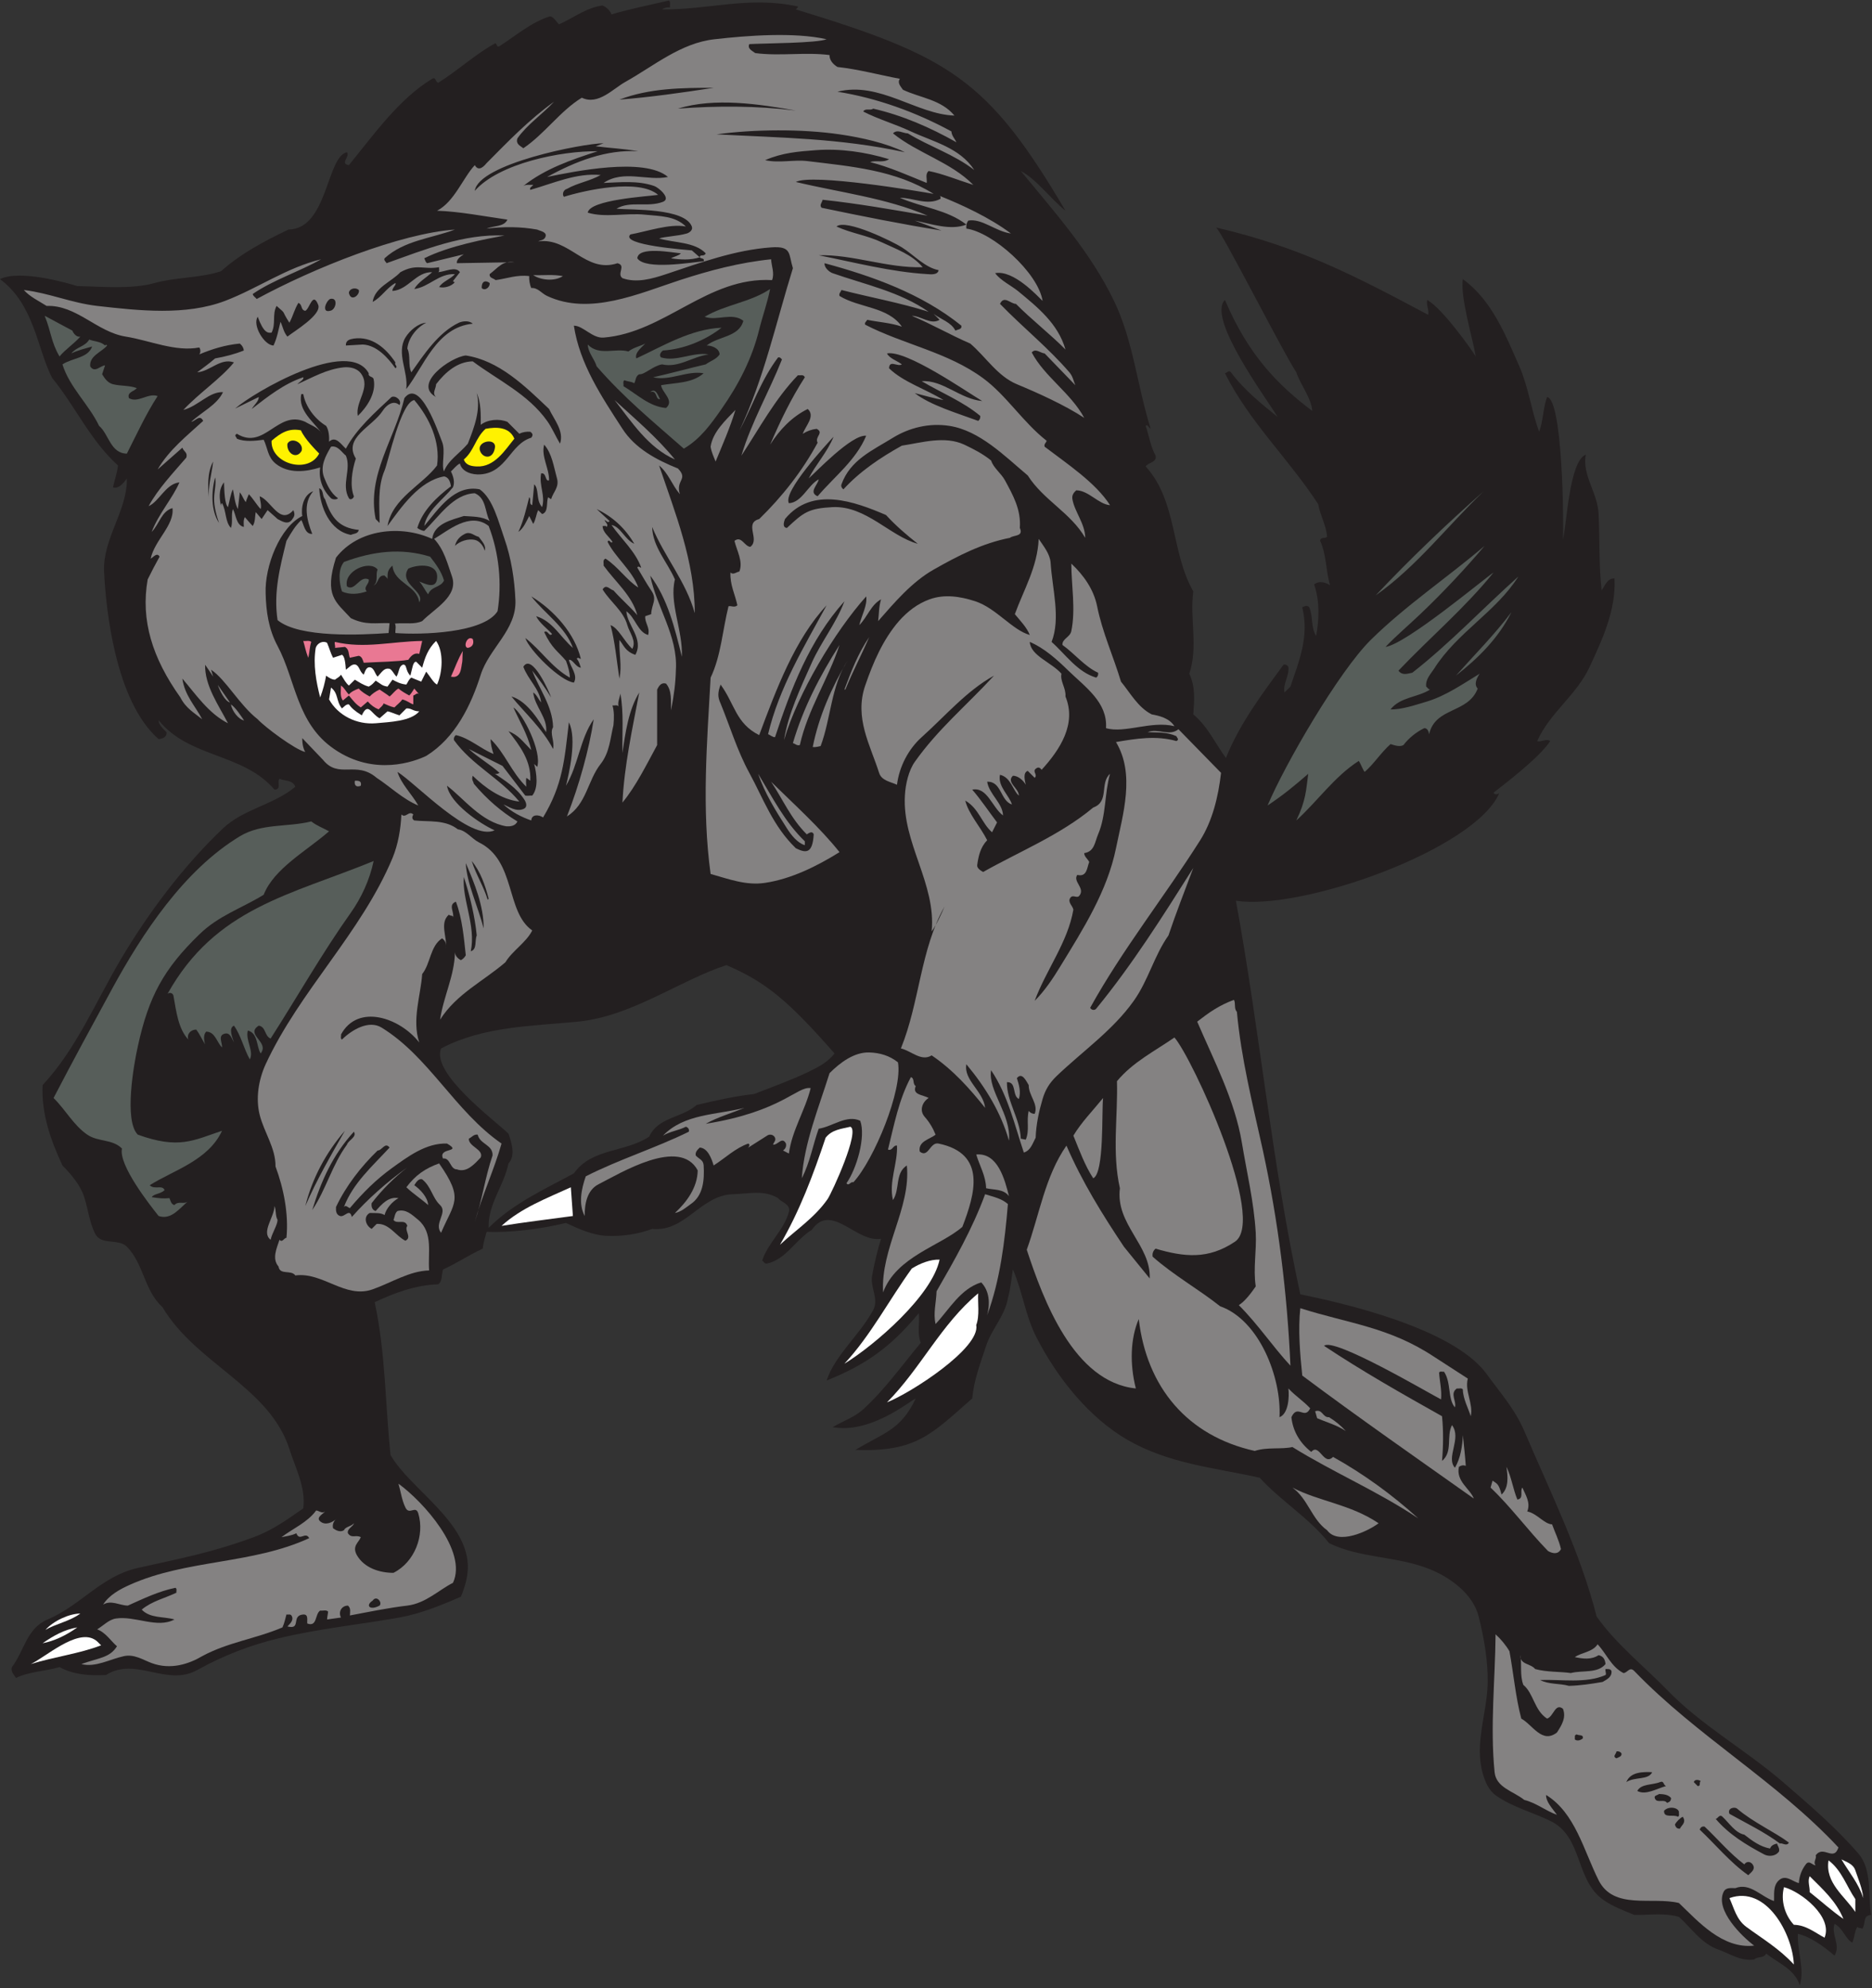 <?xml version="1.0" encoding="UTF-8" standalone="no"?>
<svg
   xmlns:dc="http://purl.org/dc/elements/1.1/"
   xmlns:cc="http://creativecommons.org/ns#"
   xmlns:rdf="http://www.w3.org/1999/02/22-rdf-syntax-ns#"
   xmlns:svg="http://www.w3.org/2000/svg"
   xmlns="http://www.w3.org/2000/svg"
   viewBox="0 0 778.667 826.667"
   height="826.667"
   width="778.667"
   xml:space="preserve"
   id="svg2"
   version="1.1"><rect x="0" y="0" width="778.667" height="826.667" fill="#333333" stroke="none"/><defs
     id="defs6" /><g
     transform="matrix(1.333,0,0,-1.333,0,826.667)"
     id="g10"><g
       transform="scale(0.1)"
       id="g12"><path
         id="path14"
         style="fill:#231f20;fill-opacity:1;fill-rule:evenodd;stroke:none"
         d="m 2090.53,6178.35 c -9.15,0.6 -17.69,-0.92 -24.7,-6.1 147.47,-1.56 269.67,42.27 423.9,9.14 0.91,-4.57 -4.28,-6.09 -6.41,-9.14 478.91,-146.65 598.79,-216.02 841.39,-627.93 -49.71,39.95 -88.73,96.68 -139.36,123.82 105.22,-128.39 216.82,-251.9 290.94,-405.29 60.08,-124.74 72.58,-266.24 114.35,-398.9 -5.48,3.05 -10.37,15.55 -15.54,9.15 10.37,-30.8 15.85,-66.48 30.79,-92.71 5.18,-21.65 -23.78,-21.35 -30.79,-33.85 99.1,-109.49 78.36,-267.15 148.51,-389.74 -11.6,-85.39 15.86,-172.92 -12.52,-256.78 19.82,-42.39 15.57,-83.87 12.52,-126.87 46.95,-39.65 68.01,-90.57 101.86,-136.01 42.38,107.04 116.48,204.63 179.63,290.93 6.09,1.53 11.58,-0.91 15.23,-6.41 3.05,-29.57 -17.68,-53.36 -12.19,-80.2 l 18.6,18.3 c 26.83,80.2 59.15,154.62 36.89,247.63 8.56,3.05 14.05,7.63 21.66,0 12.82,-28.97 4.28,-61.6 21.66,-89.66 9.75,53.68 11.27,108.88 -6.11,160.72 15.57,13.42 40.56,4.88 49.41,-3.05 -12.81,45.13 -11.29,96.67 -30.8,139.06 0.61,13.11 15.55,6.1 21.64,12.5 -2.73,36.6 -21.64,66.49 -27.73,101.87 -91.51,140.89 -214.4,255.86 -290.94,408.33 6.41,1.23 12.5,11.3 18.59,3.06 40.26,-54.58 98.2,-100.94 145.47,-139.06 -31.34,52.89 -221.83,308.13 -164.06,364.73 72.72,-171.61 164.32,-264.62 272.33,-346.13 -3.05,41.47 -36.29,79.9 -49.71,120.46 -43.16,64.98 -232.7,440.06 -250.37,451.66 262.21,-60.99 433.57,-150.81 661.78,-272.34 3.65,13.72 -6.41,28.97 -3.07,46.35 47.05,-25.78 136.91,-152.61 151.58,-176.26 -8.5,52.8 -49.2,186.05 -40.25,241.22 91.17,-66.48 133.25,-174.75 176.27,-272.03 28.65,-64.95 37.2,-137.54 61.89,-204.02 12.81,33.85 11.9,74.11 24.71,108.27 49.1,-7.57 52.32,-397.3 49.39,-445.56 12.13,50 19.87,244.95 71.37,265.93 -11.9,-65.57 36.89,-117.41 39.96,-185.42 3.97,-79.9 0.61,-160.41 9.45,-238.18 10.06,14.04 17.99,39.04 40.26,37.21 4.86,-98.08 -37.31,-188.66 -77.46,-275.39 -40.57,-88.12 -124.73,-143.63 -163.77,-231.76 10.36,-4.89 28.42,9.15 40.6,0 -34.04,-52.67 -150.11,-139.97 -176.93,-161.02 3.67,-7.63 14.04,-6.1 18.61,0 -74.02,-177 -619.06,-369.28 -822.5,-336.99 75.04,-408.34 111.94,-819.44 200.98,-1227.78 130.44,-26.57 470.08,-103.54 578.22,-244.27 41.78,-58.26 90.26,-111.32 120.76,-182.38 80.82,-189.99 174.14,-376.32 225.67,-578.51 61.6,-86.92 147.61,-154.62 219.59,-228.723 107.34,-111.004 243.96,-186.036 361.97,-287.59 81.45,-70.438 164.69,-141.492 234.82,-222.617 44.54,-51.54 29.59,-130.829 40.28,-191.825 -27.76,-1.523 -15.57,-26.531 -27.76,-43.3 -4.59,3.347 -11.6,1.218 -15.56,6.093 -8.54,-14.941 -7.48,-28.965 -15.55,-49.406 -22.01,12.148 -28.36,44.531 -55.51,58.859 -11.29,-34.152 20.43,-66.171 0,-99.109 -34.16,28.973 -74.41,58.555 -114.35,68.004 -2.76,-53.367 21.95,-109.168 6.09,-160.711 -16.78,51.543 -68.3,69.531 -105.22,99.113 -5.78,-15.558 -26.52,-7.933 -37.2,-18.605 -43.61,-5.793 -74.71,17.988 -111.31,30.801 -53.98,18.906 -83.87,66.789 -123.52,102.168 -46.35,13.418 -93.32,5.183 -139.35,6.093 -32.04,13.118 -66.8,26.231 -95.76,46.36 -89.96,62.515 -63.13,197.918 -167.13,247.32 -55.2,26.535 -117.72,43.313 -166.82,77.465 -24.4,16.461 -35.97,44.519 -43.3,71.051 -25.92,93.625 13.13,185.722 15.57,278.437 1.52,71.052 -10.69,139.972 -28.07,210.122 -17.54,71.29 -91.09,123.61 -154.61,148.51 -100.95,40.25 -215.63,32.94 -312.28,80.51 -61.32,78.08 -149.44,130.53 -216.53,204.03 -143.08,31.64 -280.7,42.89 -411.41,117.41 -119.23,68.91 -217.43,189.68 -284.21,318.69 -35.37,68.01 -44.22,144.85 -74.42,213.47 -4.88,-29.89 -6.56,-56.12 -15.54,-89.66 -9.16,-54.89 -50.94,-96.37 -68.01,-148.52 -17.38,-53.37 -37.81,-105.52 -43.32,-164.06 -129.54,-113.88 -175.52,-167.05 -364.73,-160.72 89.6,54.06 142.08,62.1 188.47,160.72 -30.37,-16.86 -144.45,-110.11 -259.53,-89.67 31.42,18.3 69.54,31.72 95.77,55.81 68,62.21 119.85,136.01 179.32,207.07 -11.9,31.72 -2.44,61.6 -6.11,92.71 -88.91,-107.73 -166.94,-161.54 -287.57,-210.12 26.52,79.9 103.07,141.5 145.16,219.57 18.9,35.08 -10.07,70.75 -3.05,108.26 7.01,38.13 16.16,77.16 27.75,114.36 -77.15,-13.41 -154.92,115.59 -216.21,27.76 -50.33,-30.5 -80.52,-92.4 -139.38,-104.91 -7.93,-2.13 -10.37,6.1 -15.25,9.15 16.16,52.45 68.32,95.76 83.26,151.57 6.71,24.4 -24.7,30.8 -33.85,43.3 -44.53,26.53 -91.18,13.42 -139.37,12.2 -102.77,-2.13 -148.82,-118.63 -253.42,-108.26 -43.61,-16.47 -92.71,-23.79 -142.42,-21.65 -45.75,2.13 -91.8,24.09 -126.56,40.25 -81.73,-19.52 -172.92,-30.8 -247.64,-27.75 -4.57,-17.39 -10.37,-34.46 -12.19,-52.46 -43.31,-19.82 -80.82,-45.73 -123.82,-64.95 -4.88,-15.55 -1.22,-37.5 -15.24,-46.36 -68.62,-1.83 -136.93,-26.53 -197.93,-55.8 34.16,-158.59 32.64,-317.48 49.41,-476.36 59.71,-106.12 246.61,-210.08 241.23,-355.59 -1.23,-28.96 -10.07,-59.16 -21.66,-86.61 -62.21,-27.14 -125.34,-52.75 -191.82,-64.95 -126.87,-22.27 -254.343,-35.08 -377.242,-64.96 -88.437,-21.05 -173.527,-54.29 -253.73,-98.811 -94.848,-53.063 -192.734,43.001 -284.531,-15.555 -55.199,-2.734 -102.469,1.531 -145.164,24.706 -44.828,-13.112 -93.93,-13.721 -136.016,-33.858 -4.266,8.547 -17.379,18.918 -12.504,33.858 39.039,51.54 46.055,121.08 111.317,148.52 103.382,43.61 168.035,135.4 281.476,160.71 132.168,29.72 228.867,46.95 361.692,96.06 58.855,21.66 103.378,54.29 154.617,89.67 8.23,65.26 -23.18,122.59 -43.305,185.41 -62.086,193.45 -291.566,266.1 -395.844,442.2 -57.945,52.76 -58.25,135.41 -111.308,188.78 -26.231,26.52 -80.211,3.35 -98.817,40.25 -18.293,36.29 -21.648,75.32 -34.156,114.36 -10.973,35.08 -38.422,68.92 -68.008,98.81 -35.98,77.46 -66.172,160.42 -61.902,250.68 105.211,112.84 165.598,259.83 244.277,392.79 87.828,147.91 197.309,293.07 318.688,408.04 63.425,60.38 159.191,73.81 225.668,129.92 -8.84,21.95 -33.547,17.38 -49.407,24.7 -8.836,-10.98 7.629,-32.63 -15.55,-33.85 -98.805,115.28 -265.621,97.59 -361.684,216.52 -1.223,-12.5 14.941,-28.05 24.703,-37.21 2.442,-15.85 -14.64,-21.03 -24.703,-21.64 -135.945,118.55 -164.918,409.5 -170.172,522.71 -4.574,102.76 73.195,189.99 71.063,290.62 -9.453,-14.02 -26.231,-34.46 -43.309,-27.75 4.879,22.57 13.723,46.66 15.555,68.01 -87.223,79.29 -132.446,183.81 -205.637,273.46 -47.055,92.11 -55.059,228.16 -162.457,307.8 64.191,31.64 217.766,-14.64 241.23,-21.65 74.715,-1.52 168.336,-10.68 241.223,9.45 67.09,18.6 141.813,15.25 207.379,36.9 62.211,55.81 136.621,94.54 210.113,129.92 122.735,1.65 118.375,226.88 182.675,241.23 10.98,-13.43 -23.78,-35.99 6.1,-40.26 76.85,93.93 155.84,206.46 259.83,269.28 11.89,7.01 9.15,-8.84 18.61,-12.5 60.98,37.82 120.45,92.71 179.31,123.81 3.67,-3.65 4.58,-14.33 12.2,-9.46 51.85,33.25 99.72,75.03 157.67,93.02 11.28,-1.21 20.52,-18.11 28.05,-25 45.14,19.82 85.39,52.45 136.02,58.85 10.68,-5.06 21.31,-12.71 27.75,-27.75 59.17,17.39 121.38,29.58 179.32,43.31 5.79,-5.49 2.13,-14.34 3.05,-21.65 z m 513.56,-3262.81 c -10.21,-13.72 -23.56,-24.77 -38.12,-34.2 -14.57,-9.41 -30.35,-17.19 -45.44,-24.36 -54.59,-25.91 -111.01,-46.04 -167.12,-68 -59.47,-6.71 -120.46,-20.13 -179.32,-34.16 -47.57,-41.47 -120.46,-37.51 -148.21,-98.8 -74.11,-49.71 -179.63,-35.38 -235.13,-114.67 -91.8,-49.71 -190.6,-94.24 -265.93,-169.87 -2.74,73.81 47.57,130.84 61.9,200.97 23.18,25.01 9.16,65.57 0,92.71 -44.54,42.98 -241.83,188.15 -210.42,265.93 131.44,69.23 283.01,69.54 426.65,83.56 168.94,16.48 318.38,129.3 463.85,176.26 124.23,-52.68 195.5,-113.94 337.29,-275.37" /><path
         id="path16"
         style="fill:#575e5a;fill-opacity:1;fill-rule:evenodd;stroke:none"
         d="m 1385.45,4390.64 c -10.37,-22.25 -39.95,-17.68 -49.4,-43 -10.37,12.51 -16.16,27.76 -27.76,39.95 16.51,-5.91 52.01,-26.23 55.51,9.46 5.41,48.75 -59.74,44.74 -89.66,30.81 -31.72,-46.97 53.98,-71.06 34.15,-105.22 -7.32,54.28 -78.98,59.16 -83.56,114.66 -17.07,-14.94 -14.94,-24.09 -15.55,-43.3 0,5.18 -6.1,7.93 -9.14,12.2 -21.96,2.44 -18.31,-25.01 -34.16,-30.8 15.85,11.59 4.88,34.46 12.5,49.4 -24.74,31.65 -106.87,-4.53 -95.76,-52.45 25.01,-17.39 39.95,35.99 68.01,21.65 2.75,-14.33 -18.3,-22.87 -6.4,-37.2 -23.14,-8.05 -52.62,-12.03 -77.16,0 -8.77,27.75 -13.44,67.79 6.38,91.88 89.96,33.16 178.16,44.53 268.69,16.38 18,-23.18 35.69,-46.97 43.31,-74.42" /><path
         id="path18"
         style="fill:#e97893;fill-opacity:1;fill-rule:evenodd;stroke:none"
         d="m 1475.11,4208.28 c 4.48,-11.73 1.22,-24.71 -15.24,-27.76 -15.87,1.84 -2.45,40.26 15.24,27.76" /><path
         id="path20"
         style="fill:#e97893;fill-opacity:1;fill-rule:evenodd;stroke:none"
         d="m 971.313,4199.13 c -5.493,-15.56 -5.188,-33.85 -9.458,-49.4 -7.734,19.21 -10.363,35.07 -15.55,52.45 8.23,-1.22 18.597,2.74 25.008,-3.05" /><path
         id="path22"
         style="fill:#e97893;fill-opacity:1;fill-rule:evenodd;stroke:none"
         d="m 1308.3,4161.93 c -15.56,4.57 -25.62,-6.11 -34.16,-18.61 -33.85,-5.79 -92.41,-6.41 -139.06,-9.15 -3.05,7.94 -4.89,19.21 -15.55,21.65 l -27.76,-6.1 c -4.88,10.98 -1.21,26.54 -15.56,33.85 l -30.79,-3.03 c 1.53,6.08 -3.06,15.54 0,18.59 92.71,-21.97 177.49,1.82 272.02,3.05 l -9.14,-40.25" /><path
         id="path24"
         style="fill:#e97893;fill-opacity:1;fill-rule:evenodd;stroke:none"
         d="m 1442.28,4136.2 c -3.76,-15.7 -2.2,-52.51 -35.17,-45.33 12.5,26.53 21.64,54.89 37.2,80.2 -1.83,-10.37 -0.54,-26.33 -2.03,-34.87" /><path
         id="path26"
         style="fill:#e97893;fill-opacity:1;fill-rule:evenodd;stroke:none"
         d="m 1088.72,4035.06 c 6.41,8.73 19.82,14.64 30.8,18.6 8.24,-9.76 21.35,-17.79 34.16,-24.7 7.52,8.04 17.69,15.65 30.8,21.65 10.37,-7.32 23.9,-15.54 31.11,-21.65 9.65,7.12 16.87,19.11 27.75,24.7 10.06,-8.2 20.13,-14.23 33.85,-21.65 6.7,6.71 10.26,13.82 15.55,21.65 l 15.55,-18.6 c -6.09,8.23 -12.5,-1.83 -18.6,-3.05 v -27.75 c -11.89,3.96 -16.67,10.66 -34.15,15.55 -7.01,-9.86 -16.08,-16.04 -24.7,-25.01 -10.06,1.82 -23.74,7.86 -33.86,12.5 -2.13,-7.62 -10.37,-12.5 -15.55,-18.6 -12.8,5.19 -23.79,13.12 -33.85,24.71 l -21.65,-18.61 c -15.25,9.66 -22.07,18.89 -37.21,37.21 l -18.6,-15.56 c -10.37,12.2 -5.8,34.16 -6.1,46.66 11.59,-7.93 13.16,-16.32 24.7,-28.05" /><path
         id="path28"
         style="fill:#575e5a;fill-opacity:1;fill-rule:evenodd;stroke:none"
         d="m 2403.12,5300.05 c -8.55,-43.31 -23.79,-84.78 -34.16,-126.87 -22.26,-90.57 -64.65,-172 -117.41,-247.32 -33.55,-47.88 -65.87,-93.32 -117.72,-123.81 -99.72,87.52 -186.33,158.27 -272.03,256.77 -7.01,23.48 -26.53,42.08 -27.75,68 35.38,-36.59 85.4,-10.06 126.87,-21.64 16.16,12.81 36.59,16.16 52.45,24.7 -6.1,-7.63 -34.46,-28.06 -27.75,-46.36 83.26,38.73 169.86,91.5 265.93,95.76 -51.23,-39.94 -119.25,-67.4 -182.67,-71.05 -6.72,-4.57 -13.42,-14.34 -6.11,-21.66 49.1,-14.32 99.12,17.69 148.53,9.46 -50.63,-6.71 -93.94,-43 -145.47,-31.11 -28.06,-4.57 -55.81,-33.24 -71.06,-30.8 -11.89,-5.79 -10.37,-18.61 -15.56,-28.06 -9.15,5.49 -21.03,5.19 -30.8,9.45 -5.79,-4.26 -1.83,-12.5 -3.04,-18.6 42.08,-25 81.11,-64.03 132.97,-68 27.13,23.17 -12.51,47.57 -15.57,71.05 46.05,8.24 96.68,5.49 132.97,37.2 -51.84,9.17 -104.6,-24.7 -157.66,-12.5 52.14,11.6 109.17,27.45 164.06,40.26 14.03,10.38 33.55,15.86 43.32,31.11 -0.62,19.51 -25.63,28.06 -40.27,27.74 35.99,29.28 101.26,25.93 114.36,77.17 -35.67,27.44 -82.34,-1.83 -120.76,12.5 64.04,37.81 143.64,45.44 204.33,86.61" /><path
         id="path30"
         style="fill:#575e5a;fill-opacity:1;fill-rule:evenodd;stroke:none"
         d="m 225.977,5170.14 c 3.05,-9.16 13.722,-21.35 24.703,-18.61 -20.125,-22.87 -46.051,-39.03 -64.957,-61.9 -26.754,45.71 -25.813,76.83 -46.356,126.86 l 86.61,-46.35" /><path
         id="path32"
         style="fill:#575e5a;fill-opacity:1;fill-rule:evenodd;stroke:none"
         d="m 327.832,5123.77 c 2.141,3.05 3.973,3.05 6.406,0 -15.554,-19.81 -56.109,-31.71 -52.758,-64.95 13.727,-21.96 31.11,1.83 46.352,3.05 -3.047,-9.15 -6.094,-18.6 -9.148,-27.75 8.847,-14.33 18,-27.15 33.855,-31.11 24.395,-6.1 51.539,-3.35 74.414,-12.19 -8.242,-10.37 -31.105,-12.2 -24.707,-31.11 28.359,-16.77 59.168,17.08 89.664,6.4 -37.211,-57.33 -64.957,-118.63 -96.062,-179.62 -51.243,0.61 -56.422,61.3 -86.618,86.61 -31.71,66.48 -92.71,121.07 -114.355,191.82 32.625,21.04 78.977,18.91 92.707,55.81 -21.961,-6.41 -44.223,-11.58 -64.961,-21.66 15.859,20.44 43,21.05 55.809,43.31 16.172,-6.71 35.988,-5.49 49.402,-18.61" /><path
         id="path34"
         style="fill:#575e5a;fill-opacity:1;fill-rule:evenodd;stroke:none"
         d="m 2059.73,4956.66 c -15.86,-3.05 -7.33,29.58 -30.81,21.65 17.99,15.25 24.4,-12.2 30.81,-21.65" /><path
         id="path36"
         style="fill:#575e5a;fill-opacity:1;fill-rule:evenodd;stroke:none"
         d="m 4629.64,4669.08 c -112.51,-107.35 -208.28,-234.21 -336.96,-324.78 107.03,113.44 218.04,219.56 336.96,324.78" /><path
         id="path38"
         style="fill:#575e5a;fill-opacity:1;fill-rule:evenodd;stroke:none"
         d="m 4431.74,4285.74 c -35.69,-34.15 -75.33,-67.4 -108.26,-102.17 65.09,9.61 304.76,210.38 336.97,232.08 -89.96,-111.31 -197.91,-202.19 -296.72,-306.18 12.19,-15.86 27.15,-9.45 43.3,-6.4 117.4,91.79 218.36,199.44 330.88,300.08 -69.53,-110.4 -190.59,-173.52 -262.87,-287.58 -10.98,-17.38 -27.44,-32.63 -24.71,-55.81 4.28,-3.05 7.01,-9.15 12.21,-9.15 -39.34,-25.01 -92.72,-22.87 -123.52,-61.91 33.56,-1.22 77.15,13.73 114.36,24.71 59.18,18.29 110.7,54.28 163.77,86.61 -8.22,-12.81 -19.22,-32.33 -6.1,-46.36 -30.19,-78.68 -131.73,-56.72 -151.56,-142.11 -1.52,8.54 -4.88,18.6 -15.25,18.6 -25.26,-12.32 -48.19,-30.8 -64.96,-52.76 -10.98,-5.92 -24.83,-1.84 -40.26,3.05 -29.88,-26.53 -51.83,-61.9 -80.5,-86.61 -3.36,0.91 -13.11,26.84 -18.62,34.15 -75.62,-48.48 -128.38,-125.33 -194.86,-185.71 30.43,63.09 30.53,95.84 37.21,145.46 -42.64,-36.82 -75.16,-64.17 -126.88,-98.8 53.77,127.75 221.99,417.53 321.74,516.3 109.49,107.96 238.49,193.95 355.6,293.68 -59.17,-69.84 -129.31,-145.16 -200.97,-213.17" /><path
         id="path40"
         style="fill:#575e5a;fill-opacity:1;fill-rule:evenodd;stroke:none"
         d="m 4716.27,4291.84 c -40.57,-81.12 -102.77,-142.73 -173.23,-197.92 58.25,65.56 120.16,127.47 173.23,197.92" /><path
         id="path42"
         style="fill:#575e5a;fill-opacity:1;fill-rule:evenodd;stroke:none"
         d="M 1026.81,3608.42 C 955.758,3546.5 855.121,3492.53 822.793,3410.49 755.699,3369.02 681.898,3345.54 621.824,3286.68 510.508,3178.73 463.676,3092.47 429.996,2937.19 c -12.289,-54.48 -43.797,-231.27 0,-275.08 128.309,-46.02 172.317,-18.22 262.883,12.21 -43,-93.02 -151.871,-123.21 -225.676,-169.87 14.727,-15.34 39.953,2.44 46.36,-15.55 -13.727,-12.55 -32.29,-10.42 -40.262,-21.66 21.047,-3.49 38.734,-5.18 55.504,-3.05 3.359,-8.23 5.187,-19.51 15.558,-21.65 12.496,14.34 31.102,0.3 43.305,12.2 -26.23,-20.13 -52.156,-60.08 -92.711,-46.36 -28.07,35.1 -125.652,159.28 -114.367,210.43 -29.883,30.19 -74.406,20.13 -108.258,43.3 -43,29.58 -67.391,77.16 -105.211,114.37 58.856,113.13 120.461,226.59 182.367,340.03 94.375,173.29 224.864,371.17 398.891,476.35 68.012,41.17 147.91,27.75 222.934,46.36 16.769,-13.42 36.897,-20.44 55.497,-30.8" /><path
         id="path44"
         style="fill:#575e5a;fill-opacity:1;fill-rule:evenodd;stroke:none"
         d="m 1165.88,3515.7 c -12.2,-58.55 -38.43,-114.97 -71.06,-161.02 -89.66,-126.25 -166.816,-262.27 -250.375,-392.79 -19.519,7.93 -14.332,36.9 -37.207,40.26 -43.304,-28.06 34.77,-50.63 6.106,-86.61 -13.426,21.04 -7.934,63.44 -39.953,71.36 -8.235,-30.19 19.82,-64.35 6.097,-89.97 -19.515,35.07 -27.14,74.12 -49.406,105.22 -17.383,-7.32 -5.793,-34.77 0,-52.45 -6.402,10.67 -11.59,31.71 -28.055,27.74 -23.488,-5.49 -7.929,-28.05 -9.148,-43.3 -16.164,15.25 -21.348,49.1 -49.406,49.41 -9.758,-9.46 -7.012,-28.36 -3.356,-39.95 -9.449,15.24 -17.992,33.54 -27.75,46.35 -17.387,0 -30.496,-14.63 -24.699,-31.11 -31.41,33.24 -37.816,88.14 -46.359,136.32 -1.52,9.15 -13.114,11.89 -18.602,6.1 149.738,268.43 382.82,307.79 643.173,414.44" /><path
         id="path46"
         style="fill:#ffffff;fill-opacity:1;fill-rule:evenodd;stroke:none"
         d="m 1360.75,4202.18 c 24.4,-32.94 20.43,-98.5 3.05,-136.01 -10.37,4.57 -20.84,23.85 -33.85,40.25 l -15.55,-31.1 c -11.51,4.38 -20.44,8.22 -30.8,12.5 -8.55,-5.8 -10.38,-14.34 -15.56,-21.65 -17.87,1.67 -30.08,8.13 -43.31,15.24 l -15.55,-21.65 c -17.31,2.81 -18.7,7.05 -36.9,18.6 -6.71,-7.32 -11.1,-13.04 -21.65,-18.6 -17.57,4.73 -30.52,14.12 -43.3,21.65 l -18.61,-18.3 c -9.76,7.93 -14.51,17.89 -24.7,33.86 -4.96,-7.77 -12.5,-10.37 -18.6,-15.56 -9.46,-0.18 -20.58,6.98 -27.76,12.5 -3.55,-20.73 -9.64,-44.78 -18.594,-68 -12.507,48.79 -22.453,102.55 -13.914,154.7 5.11,15.77 23.978,23.4 35.558,15.47 7.47,-17.38 10.6,-31.45 18.61,-46.35 l 27.75,9.15 c 8.86,-4.07 10.83,-27.63 12.2,-46.36 9.76,6.41 19.21,19.72 31.11,15.55 11.16,-4.21 11.77,-22.23 24.7,-31.1 4.08,10.51 7.83,23.86 18.52,23.05 14.12,-1.18 15.94,-20.61 24.78,-29.15 11.79,12.53 20,27.16 34.16,24.7 9.01,1.46 16.31,-16.97 24.7,-24.7 9.31,15.97 6.43,30.84 19.37,37.2 14.38,2.84 7.35,-18.38 23.93,-34.16 6.38,23.01 7.79,44.28 18.3,43.31 l 18.6,-18.6 c 8.18,30.87 17.76,58.76 43.31,83.56" /><path
         id="path48"
         style="fill:#ffffff;fill-opacity:1;fill-rule:evenodd;stroke:none"
         d="m 1067.07,3991.76 c 5.57,3.88 12.89,14.09 21.65,12.5 7.93,-10.99 18.42,-20.75 40.26,-34.16 20.12,43.01 28.74,4.9 55.5,-9.15 l 24.7,21.66 c 7.67,-0.93 19.33,-6.76 37.21,-12.51 l 21.65,21.66 c 15.74,1.28 20.33,-8.98 40.25,-9.15 -25.91,-31.11 -92.4,-33.25 -136.01,-37.21 -58.86,-4.88 -117.44,23.98 -145.47,74.41 l 6.1,36.9 c 23.64,-17.76 15.59,-43.19 34.16,-64.95" /><path
         id="path50"
         style="fill:#ffffff;fill-opacity:1;fill-rule:evenodd;stroke:none"
         d="m 2582.44,2461.14 c -40.26,-57.95 -98.21,-95.44 -148.52,-142.42 61.6,105.52 103.99,218.97 142.41,333.94 19.83,25.31 49.41,27.45 77.16,34.16 31.33,-11.98 -57.43,-205.77 -71.05,-225.68" /><path
         id="path52"
         style="fill:#ffffff;fill-opacity:1;fill-rule:evenodd;stroke:none"
         d="m 1787.7,2408.39 c -74.41,-10.07 -152.49,-19.52 -222.63,-30.8 61.31,56.11 141.81,86.3 216.22,120.45 l 6.41,-89.65" /><path
         id="path54"
         style="fill:#ffffff;fill-opacity:1;fill-rule:evenodd;stroke:none"
         d="m 2931.92,2272.37 c -23.23,-111.69 -201.07,-265.96 -297.03,-324.79 82.95,89.35 139.36,199.14 210.43,297.04 25.91,16.17 57.63,28.66 86.6,27.75" /><path
         id="path56"
         style="fill:#ffffff;fill-opacity:1;fill-rule:evenodd;stroke:none"
         d="m 3046.29,2068.35 c 13.42,-71.76 -203.22,-211.56 -278.44,-241.23 105.22,105.82 168.35,243.36 284.53,340.04 -1.83,-28.98 5.18,-69.83 -6.09,-98.81" /><path
         id="path58"
         style="fill:#ffffff;fill-opacity:1;fill-rule:evenodd;stroke:none"
         d="m 250.68,1168.4 c -31.41,-23.83 -78.961,-32.98 -108.848,-50.98 24.703,27.46 72.512,50.33 108.848,50.98" /><path
         id="path60"
         style="fill:#ffffff;fill-opacity:1;fill-rule:evenodd;stroke:none"
         d="m 241.23,1125.09 c -35.32,-25.47 -73.808,-43.03 -108.265,-49.39 33.238,23.17 68.008,42.69 108.265,49.39" /><path
         id="path62"
         style="fill:#ffffff;fill-opacity:1;fill-rule:evenodd;stroke:none"
         d="m 315.637,1069.29 c -66.481,-25.93 -146.688,-35.99 -219.571,-58.56 44.653,20.77 141.875,109.11 197.918,77.16 10.067,-5.49 12.2,-10.37 21.653,-18.6" /><path
         id="path64"
         style="fill:#ffffff;fill-opacity:1;fill-rule:evenodd;stroke:none"
         d="m 5789.43,367.27 c 8.85,-26.536 22.27,-56.731 24.71,-86.622 -14.04,45.438 -44.53,80.809 -68.01,120.77 15.86,-8.23 36.58,-14.031 43.3,-34.148" /><path
         id="path66"
         style="fill:#ffffff;fill-opacity:1;fill-rule:evenodd;stroke:none"
         d="m 5789.43,277.602 v -40.258 c -32.64,49.101 -95.13,90.879 -83.55,161.019 41.78,-31.711 55.8,-80.508 83.55,-120.761" /><path
         id="path68"
         style="fill:#ffffff;fill-opacity:1;fill-rule:evenodd;stroke:none"
         d="m 5752.23,215.695 c -36.29,25 -69.85,55.801 -105.22,83.555 0.92,16.777 -7.3,33.855 0,49.715 41.78,-41.777 82.95,-78.379 105.22,-133.27" /><path
         id="path70"
         style="fill:#ffffff;fill-opacity:1;fill-rule:evenodd;stroke:none"
         d="m 5693.38,157.141 c -30.51,16.464 -58.27,39.648 -95.77,40.254 -28.98,31.105 -41.48,77.16 -30.8,117.414 52.78,-13.926 153.34,-92.493 126.57,-157.668" /><path
         id="path72"
         style="fill:#ffffff;fill-opacity:1;fill-rule:evenodd;stroke:none"
         d="m 5597.61,73.578 c -45.13,49.102 -98.2,80.516 -148.51,117.41 -31.12,23.184 -38.12,58.555 -52.46,89.66 115.12,41.59 197.22,-112.679 200.97,-207.07" /><path
         id="path74"
         style="fill:#fff200;fill-opacity:1;fill-rule:evenodd;stroke:none"
         d="m 1605.02,4833.15 c -28.36,-34.46 -61.59,-89.66 -117.4,-86.61 -15.56,0.61 -34.16,3.35 -40.26,21.66 32.63,27.74 35.99,67.39 68,95.75 32.94,6.1 73.8,6.71 89.66,-30.8 z m -60.17,-25.01 c -4.74,-42.26 -39.46,-36.59 -47.12,-12.2 -9.5,29.16 47.12,40.46 47.12,12.2" /><path
         id="path76"
         style="fill:#fff200;fill-opacity:1;fill-rule:evenodd;stroke:none"
         d="m 996.008,4786.79 c -33.586,-65.53 -152.199,-32.16 -148.516,39.96 28.063,23.78 52.785,40.25 91.52,32.45 11.691,-27.2 47.781,-62.88 56.996,-72.41 z m -54.867,8.22 c -17.078,-28.78 -48.075,-5.32 -44.243,22.59 12.989,22.64 52.102,2.38 44.243,-22.59" /><path
         id="path78"
         style="fill:#848282;fill-opacity:1;fill-rule:evenodd;stroke:none"
         d="m 2637.94,4050.61 h -3.05 c 21.05,56.42 42.69,112.84 77.46,163.77 -23.79,-55.2 -51.85,-107.97 -74.41,-163.77" /><path
         id="path80"
         style="fill:#848282;fill-opacity:1;fill-rule:evenodd;stroke:none"
         d="m 2495.82,3877.39 c -9.45,-2.75 -14.33,4.27 -21.64,6.1 32.01,109.19 83.86,209.52 145.46,306.19 -35.07,-106.74 -99.11,-201.28 -123.82,-312.29" /><path
         id="path82"
         style="fill:#848282;fill-opacity:1;fill-rule:evenodd;stroke:none"
         d="m 2560.78,3874.35 c -8.23,-1.53 -15.86,-4.28 -24.7,-3.06 18.91,95.76 59.47,186.64 108.27,268.98 -51.24,-78.98 -51.24,-179.32 -83.57,-265.92" /><path
         id="path84"
         style="fill:#848282;fill-opacity:1;fill-rule:evenodd;stroke:none"
         d="m 2511.38,3577.31 v -12.2 c -23.79,7.31 -43,32.32 -55.81,52.45 -34.77,54.6 -69.53,109.48 -89.66,170.17 43.61,-72.27 83.56,-151.27 145.47,-210.42" /><path
         id="path86"
         style="fill:#848282;fill-opacity:1;fill-rule:evenodd;stroke:none"
         d="m 1376.3,2355.93 c -23.48,29.58 21.96,62.82 -3.05,86.61 -24.39,22.87 -27.44,57.64 -55.81,80.21 -12.19,3.66 -19.51,-10.68 -24.7,-18.3 18.6,-13.12 41.78,-37.21 43.31,-61.91 -21.96,19.52 -46.36,34.77 -68.01,55.51 28.67,38.11 58.85,58.86 102.16,74.4 78.44,-112.5 46.8,-121.04 6.1,-216.52" /><path
         id="path88"
         style="fill:#848282;fill-opacity:1;fill-rule:evenodd;stroke:none"
         d="m 1756.59,5340.31 c -28.05,-18.3 -71.67,-11.6 -92.71,3.04 34.77,-1.22 60.08,2.74 92.71,-3.04" /><path
         id="path90"
         style="fill:#848282;fill-opacity:1;fill-rule:evenodd;stroke:none"
         d="m 2106.08,4768.2 c -83.56,36.9 -135.1,117.4 -188.47,185.41 65.87,-60.39 131.75,-115.89 188.47,-185.41" /><path
         id="path92"
         style="fill:#848282;fill-opacity:1;fill-rule:evenodd;stroke:none"
         d="m 2294.86,4922.81 c -16.78,-55.5 -39.95,-107.96 -61.91,-161.02 -6.1,15.25 -13.12,29.89 -15.56,46.35 6.71,45.75 46.05,81.73 77.47,114.67" /><path
         id="path94"
         style="fill:#848282;fill-opacity:1;fill-rule:evenodd;stroke:none"
         d="m 717.578,4010.36 c -15.551,3.66 -31.629,36.02 -37.976,54.61 l 37.976,-54.61" /><path
         id="path96"
         style="fill:#848282;fill-opacity:1;fill-rule:evenodd;stroke:none"
         d="m 761.672,3954.27 c -16.774,2.74 -37.484,28.54 -41.039,49.99 15.551,-10.99 30.055,-34.44 41.039,-49.99" /><path
         id="path98"
         style="fill:#848282;fill-opacity:1;fill-rule:evenodd;stroke:none"
         d="m 1125.93,3750.53 c -15.25,-6.4 -21.14,2.92 -18.6,15.55 13.15,0.62 21.65,-1.22 18.6,-15.55" /><path
         id="path100"
         style="fill:#848282;fill-opacity:1;fill-rule:evenodd;stroke:none"
         d="m 3859.63,3045.46 c 13.41,-146.08 48.78,-286.06 80.51,-429.71 48.47,-222.01 76.54,-447.67 86.6,-674.27 -57.03,61.61 -100.63,128.4 -161.02,188.78 20.12,13.11 38.44,37.82 52.76,58.55 -8.54,55.81 3.04,111.32 0,167.13 -5.79,97.89 -28.07,188.45 -43.31,281.47 -22.26,132.05 -86.62,254.65 -139.37,377.25 38.13,29.57 68.61,50.92 114.67,68 6.09,-10.98 -0.61,-27.45 9.16,-37.2" /><path
         id="path102"
         style="fill:#848282;fill-opacity:1;fill-rule:evenodd;stroke:none"
         d="m 3664.74,2965.25 c 55.33,-62.82 289.2,-569.93 188.78,-637.07 -83.83,-56.25 -158.79,-47.65 -247.63,-21.66 -7.63,-6.4 -10.68,-14.93 -9.15,-25 65.87,-58.25 143.94,-101.86 210.43,-154.62 123.12,-43.41 191.89,-223.42 185.41,-346.13 28.63,11.06 30.74,65.05 27.75,89.66 23.79,-25.31 44.53,-36.9 68.01,-61.91 -17.68,-37.21 -39.34,14.64 -58.55,-27.75 4.27,-43 26.54,-80.82 61.91,-108.26 25.31,29.27 38.42,-45.45 68.01,-15.55 95.45,-53.37 183.88,-117.42 265.92,-191.83 -126.55,84.78 -264.09,142.73 -392.8,222.62 -32.62,-7.93 -79.28,0.61 -117.4,-12.19 -210.33,46.66 -337.38,198.87 -361.99,411.39 -26.02,-60.17 -28.64,-139.4 -9.14,-216.52 -194.01,19.89 -288.97,276.51 -340.35,432.75 39.95,110.39 56.71,228.1 123.82,324.78 49.09,-113.45 111.92,-214.39 179.32,-315.33 l 80.51,-99.11 c 4.26,103.98 -107.35,168.64 -93.03,281.47 -25,111.32 -6.09,223.23 -9.14,333.94 49.71,59.77 116.8,93.02 179.31,136.32" /><path
         id="path104"
         style="fill:#848282;fill-opacity:1;fill-rule:evenodd;stroke:none"
         d="m 2712.35,2918.59 c 33.54,-0.91 64.04,-10.36 89.66,-30.8 15.28,-86.03 -74.32,-303.63 -139.06,-374.2 -9.15,3.36 -13.72,-13.41 -21.66,-3.04 32.33,45.79 60.99,145.83 43,194.87 -42.38,20.13 -87.21,-18.6 -129.61,-24.71 -17.99,-49.7 -26.83,-104.9 -52.75,-154.6 7.92,111.91 53.05,220.47 86.61,327.83 33.23,33.24 76.85,65.87 123.81,64.65" /><path
         id="path106"
         style="fill:#848282;fill-opacity:1;fill-rule:evenodd;stroke:none"
         d="m 2857.51,2813.68 c -11.89,-28.05 22.87,-26.83 40.26,-37.2 -17.69,-10.68 -31.11,-37.52 -12.2,-58.86 14.33,-16.16 25.92,-35.38 33.85,-55.51 -17.69,-14.32 -55.19,-20.43 -49.4,-52.75 27.14,-21.65 31.41,30.8 58.85,25 151.09,-31.4 113.35,-158.15 74.12,-259.83 -67.41,-59.15 -206.17,-92.4 -247.34,-204.32 -7.92,138.14 87.23,262.88 74.11,395.84 -37.81,-24.1 -20.74,-74.1 -43.3,-107.96 -13.73,56.73 15.24,114.98 12.5,169.87 -12.2,2.44 -14.33,-18 -28.06,-12.2 19.22,77.15 33.85,156.15 71.36,225.67 12.81,-3.35 4.27,-21.35 15.25,-27.75" /><path
         id="path108"
         style="fill:#848282;fill-opacity:1;fill-rule:evenodd;stroke:none"
         d="m 2529.68,2807.28 c -17.39,-69.83 -58.55,-132.05 -68.01,-204.03 l -18.3,9.46 c 7.32,5.18 10.98,12.19 9.15,21.65 -11.89,23.48 -25.61,-5.48 -40.26,-3.35 1.83,7.32 10.07,12.81 6.1,21.65 -4.27,9.77 -16.77,12.2 -24.7,6.41 l -58.55,-37.21 c -6.71,-6.1 10.06,7.62 0,12.5 -39.95,-13.72 -72.28,-45.43 -108.26,-68.31 -7.02,24.1 -19.52,54.59 -43.31,55.81 -7.32,-7.02 -14.64,-14.02 -12.5,-24.7 10.37,-11.59 23.48,-13.12 24.7,-31.11 2.75,-47.27 -2.13,-94.84 -40.26,-120.46 -13.71,-9.76 -30.49,-24.7 -49.4,-27.75 36.29,33.55 70.45,79.29 71.06,132.96 -56.51,104.8 -241.48,-8.99 -309.24,-43.3 -36.9,-18.6 -43.91,-63.43 -43.3,-99.12 -20.13,36.91 -10.67,84.48 3.35,123.82 104.6,53.07 215.62,87.21 321.44,139.06 2.43,7.93 -2.75,13.72 -9.16,15.56 -22.87,-11.59 -49.09,-14.34 -71.36,-27.75 65.88,68.61 166.52,64.34 253.74,86.61 -40.26,-16.77 -82.34,-28.37 -120.47,-49.71 237.26,38.12 285.28,118.08 327.54,111.31" /><path
         id="path110"
         style="fill:#848282;fill-opacity:1;fill-rule:evenodd;stroke:none"
         d="m 3411.33,2526.11 c -25.92,39.33 -43.31,87.52 -61.92,132.96 25,41.77 59.48,76.54 92.72,117.41 -4.79,-40.43 4.24,-234.53 -30.8,-250.37" /><path
         id="path112"
         style="fill:#848282;fill-opacity:1;fill-rule:evenodd;stroke:none"
         d="m 3148.44,2470.3 c -17.39,23.17 -46.67,18.9 -71.35,24.69 -0.92,39.03 -20.43,70.15 -30.8,105.22 67.36,6.36 89.06,-78.27 102.15,-129.91" /><path
         id="path114"
         style="fill:#848282;fill-opacity:1;fill-rule:evenodd;stroke:none"
         d="m 3145.1,2445.59 c -9.77,-117.1 -24.11,-236.65 -64.67,-346.44 9.16,35.37 7.63,75.02 -18.59,102.17 -64.65,-19.84 -99.42,-83.87 -142.42,-129.92 -7.93,33.85 2.13,68.01 3.04,102.16 56.11,97.28 112.23,195.48 151.56,302.83 26.45,-8.66 50.32,-12.63 71.08,-30.8" /><path
         id="path116"
         style="fill:#848282;fill-opacity:1;fill-rule:evenodd;stroke:none"
         d="m 866.094,2396.18 c -0.606,-17.07 -16.77,-39.64 -21.645,-61.91 -30.504,23.8 11.285,69.54 12.192,105.22 5.488,-13.73 2.136,-30.49 9.453,-43.31" /><path
         id="path118"
         style="fill:#848282;fill-opacity:1;fill-rule:evenodd;stroke:none"
         d="m 4475.04,1969.24 105.21,-68.01 c -10.37,-39.04 17.68,-78.07 9.14,-117.41 -7.3,23.79 -24.39,54.89 -24.68,83.56 -4.28,5.8 -12.21,1.83 -18.62,3.05 -22.87,-15.86 -0.31,-39.04 -6.09,-58.86 -23.18,26.22 -10.98,77.47 -34.16,111.31 -4.88,-1.22 -12.21,2.75 -15.26,-3.04 1.84,-27.76 8.85,-53.69 6.12,-83.57 -39.57,20.43 -336.15,195.23 -365.04,167.12 117.69,-78.37 244.26,-150.04 368.09,-219.57 4.57,-46.05 3.96,-94.24 0,-139.37 34.76,28.67 12.5,76.23 31.09,111.62 31.42,-41.48 -20.12,-100.64 9.16,-132.97 17.68,29.89 23.48,68.92 24.71,101.86 3.34,-31.71 7.01,-64.96 9.14,-95.76 -8.25,2.75 -13.74,1.52 -21.35,-3.04 -10.1,-45.43 35.19,-68.67 46.35,-99.12 -179.62,127.17 -359.24,252.2 -535.22,383.64 -7.01,68.02 -13.4,143.95 -6.09,210.12 149.78,-47.73 276.85,-58.35 417.5,-151.56" /><path
         id="path120"
         style="fill:#848282;fill-opacity:1;fill-rule:evenodd;stroke:none"
         d="m 4147.21,1780.77 c 21.03,-13.11 36.29,-25.62 52.44,-43.31 -27.76,18.92 -63.74,28.68 -89.65,40.26 l -6.1,21.66 c 23.17,7.92 22.88,-20.13 43.31,-18.61" /><path
         id="path122"
         style="fill:#848282;fill-opacity:1;fill-rule:evenodd;stroke:none"
         d="m 4734.86,1523.98 c 21.35,3.06 7.02,26.24 15.57,37.21 9.75,-22.87 26.52,-46.96 15.23,-74.41 30.51,-6.09 52.78,-39.34 77.47,-40.25 9.16,-25.62 21.65,-50.01 27.75,-77.15 -8.85,-17.39 -25.61,-14.34 -40.25,-6.11 -62.82,64.35 -114.67,136.32 -179.32,197.92 l 6.09,21.65 c 14.03,-9.75 19.34,-9.08 28.07,-43.3 23.48,21.05 19.51,57.64 15.23,86.62 15.86,-32.33 21.02,-71.52 34.16,-102.18" /><path
         id="path124"
         style="fill:#848282;fill-opacity:1;fill-rule:evenodd;stroke:none"
         d="m 4301.81,1449.89 c -32.87,-24.67 -125.99,-69.16 -160.72,-21.66 -47.87,33.85 -60.05,98.81 -108.26,132.96 84.2,-43.54 181.33,-51.92 268.98,-111.3" /><path
         id="path126"
         style="fill:#848282;fill-opacity:1;fill-rule:evenodd;stroke:none"
         d="m 1419.61,5485.47 c -74.11,-27.76 -158.58,-33.86 -219.57,-89.66 -3.06,-7.02 4.26,-10.37 6.09,-15.26 118.63,42.09 240.01,92.11 368.1,86.31 -56.36,-10.56 -172.55,-31.82 -250.38,-71.05 3.04,-4.88 3.04,-11.59 9.15,-15.26 38.12,9.16 76.24,18.31 114.36,27.76 -6.41,-4.27 -23.79,-14.33 -21.65,-27.76 60.08,0.92 119.55,1.84 179.31,3.06 -38.11,5.18 -49.4,-16.47 -77.15,-37.2 -1.53,-12.51 12.2,-12.51 18.6,-18.61 34.77,4.57 66.49,17.38 104.91,12.5 -0.92,-10.98 1.83,-27.44 6.41,-37.2 20.43,1.83 32.01,-16.78 49.4,-24.7 132.96,-62.52 287.27,7.92 414.45,49.4 92.7,30.19 186.33,54.9 284.53,64.96 1.22,-21.65 11.28,-43.31 3.05,-64.96 -201.28,11.29 -334.24,-163.77 -525.76,-179.32 -35.07,-2.75 -63.74,37.21 -92.71,37.21 17.99,-119.55 86.91,-222.02 151.57,-321.74 39.34,-60.99 105.51,-96.68 173.22,-123.82 33.54,-34.76 -8.2,-35.44 6.1,-80.2 -24.71,28.66 -35.69,65.57 -64.96,89.66 49.7,-146.69 111.61,-300.08 111.31,-460.8 -27.14,98.51 -95.15,176.88 -132.96,268.97 1.52,-62.21 47.26,-108.87 71.05,-163.76 -18.6,-72.89 25.31,-160.11 21.65,-241.23 -21.95,88.75 -43.91,180.55 -98.8,253.43 19.21,-96.68 86.61,-188.16 80.2,-293.68 -1.13,-42.09 -5.46,-76.4 -15.25,-126.87 -0.61,29.89 3.36,61.6 -15.56,83.56 -15.55,4.58 -22.55,-8.23 -27.74,-18.6 v -173.22 c -33.24,-60.99 -65.57,-127.47 -108.26,-179.32 5.79,115.89 30.8,229.34 52.45,343.39 -33.25,-54.28 -43.31,-124.73 -52.45,-188.77 -1.23,61.91 4.57,124.43 -6.41,185.42 -1.82,-13.42 -8.84,-24.7 -6.1,-39.95 -4.27,5.79 -12.2,1.82 -18.6,3.05 5.67,-19.52 5,-40.56 3.05,-61.91 -10.06,-40.86 -11.9,-85.09 -39.95,-120.76 -40.56,-51.24 -43.92,-125.65 -105.21,-163.77 38.12,97.28 69.22,209.2 83.56,303.13 -42.7,-60.38 -47.57,-141.81 -86.61,-207.37 8.99,35.39 35.16,147.31 9.14,197.92 -13.7,-116.23 -18.48,-193.57 -80.51,-296.73 -13.72,9.15 -35.68,10.37 -36.89,-9.45 -31.42,10.98 -60.69,25.92 -86.62,49.7 12.21,-3.96 40.56,-25.92 64.97,-12.5 10.06,5.8 5.68,18.7 0.81,26.63 -24.4,38.42 -62.42,61.2 -96.88,84.68 4.88,-5.49 14.03,-3.35 18.6,0 -28.66,26.23 -65.26,46.36 -95.76,74.41 l 105.22,-52.76 71.05,-92.7 c 7.89,-1.38 14.33,0.61 21.65,0 20.44,25 13.42,69.83 6.11,98.81 l 9.45,-9.16 c 15.2,48.45 -45.26,167.69 -74.41,185.42 18.09,-40.86 44.52,-83.86 55.81,-132.96 -27.45,27.48 -39.04,46.18 -71.07,58.86 35.69,-46.05 71.37,-92.41 68.01,-154.62 -3.96,3.35 -7.61,5.85 -12.5,9.15 -1.22,-8.44 -0.66,-19.87 0,-27.75 -46.66,45.44 -66.48,105.21 -111.31,148.52 0.06,-15.75 4.27,-31.73 9.15,-46.36 -40.56,16.16 -74.11,49.1 -117.42,58.86 -5.48,-3.97 -7.01,-9.45 -6.09,-15.55 56.11,-78.07 144.24,-119.25 204.02,-191.83 -56.72,6.72 -106.74,43.01 -145.47,80.52 -4.6,-13.23 2.13,-16.78 3.36,-24.71 39.33,-47.27 86.6,-88.14 136.01,-117.71 -6.21,-14.81 -23.18,-15.81 -34.16,-15.25 -78.68,13.11 -132.96,86.91 -185.42,126.56 8.78,-54.56 103.06,-118.7 148.53,-139.07 -76.09,-34.89 -244.04,145.2 -303.14,182.37 11.59,-38.12 44.52,-68.62 64.96,-104.9 -47.27,19.21 -90.27,60.68 -129.92,86.3 -64.08,54.92 -118.02,-4.58 -167.12,55.81 l -64.956,68.01 c -0.227,-20.94 4.496,-35.78 9.453,-43.31 -31.984,7.23 -128.086,79.32 -148.519,102.16 -57.333,44.83 -99.114,123.51 -145.465,154.62 l 6.406,-21.65 c -8.234,12.2 -14.758,22.88 -25.012,37.2 -1.523,-65.57 41.781,-125.64 71.363,-182.67 -60.777,30.69 -100.289,90.27 -142.417,139.37 7.238,-52.82 40.257,-85.09 61.906,-126.87 -24.094,19.52 -51.18,34.22 -68.004,68.01 -87.695,122.9 -124.406,240.92 -102.16,368.09 11.582,23.79 25.308,49.71 37.207,71.06 -8.239,14.94 -19.832,-2.45 -27.754,-6.1 12.195,57.94 74.406,103.99 68.004,157.67 -34.461,-9.76 -40.559,-49.11 -64.961,-74.41 21.347,56.41 66.183,106.43 86.613,154.61 -43.004,-4.58 -62.82,-59.47 -96.062,-74.11 29.586,54.59 77.156,104.3 117.714,151.57 4.579,16.47 -8.234,18.3 -12.503,30.8 l -77.157,-68 c 35.375,61.29 91.797,105.21 142.114,151.56 -10.372,21.66 -25.008,-1.22 -37.207,-3.05 32.941,31.42 80.207,52.45 99.117,92.71 -43.305,2.14 -77.77,-43.92 -123.817,-55.5 50.321,53.67 115.578,96.67 157.969,148.21 -41.777,15.25 -74.41,-28.06 -114.664,-30.8 18.91,14.33 36.898,26.83 55.805,43.3 30.804,5.49 60.996,13.12 89.66,24.71 -0.91,8.54 -5.184,15.86 -12.504,21.65 -45.133,-4.27 -86.91,-17.08 -126.555,-33.85 4.574,5.18 4.574,16.16 0,21.65 -74.719,-14.33 -154.621,21.96 -229.031,33.85 -90.883,14.34 -153.395,99.11 -247.32,95.76 -24.403,15.56 -52.149,28.36 -71.063,49.71 79.903,-9.76 147.91,-40.26 228.727,-49.71 131.742,-14.94 276.293,-30.8 398.89,15.56 102.465,39.03 191.821,103.68 300.083,129.91 -69.532,-39.35 -149.126,-64.05 -213.473,-108.26 0.914,-6.41 8.234,-10.37 12.508,-15.55 179.859,97.6 448.745,204.48 618.465,216.52 z m 108.26,-166.82 c 1.83,-13.11 -14.98,-25.95 -24.71,-15.55 -0.73,24.66 15.2,23.63 24.71,15.55 z m -27.75,-442.2 c 21.96,16.78 57.33,19.83 83.26,9.15 l 37.2,-37.21 c 10.07,5.5 21.65,7.02 34.15,6.41 8.54,-6.41 8.84,-10.98 3.06,-18.6 -65.88,-19.82 -76.55,-107.96 -157.67,-114.36 -25.01,-2.13 -58.55,6.71 -64.96,33.85 -10.98,-4.88 -20.73,-18.6 -28.05,-24.71 7.01,-14.33 13.11,-33.24 6.4,-49.4 -31.41,-39.03 -82.04,-73.49 -89.66,-120.76 45.44,54.27 94.23,129.61 172.92,114.36 41.35,-28.84 58.24,-99.73 77.46,-154.62 20.73,-59.47 31.41,-125.65 34.15,-191.52 3.66,-92.4 -82.04,-149.74 -108.26,-232.07 -30.2,-95.15 -78.99,-197.01 -170.17,-253.43 -35.34,-16.84 -161.4,-65.31 -287.58,21.65 -117.108,80.21 -119.245,214.39 -176.268,321.44 -28.063,52.14 -35.829,108.11 -37.215,164.07 -3.227,84.92 44.738,207.06 114.367,241.22 -4.574,27.75 4.574,67.4 34.156,77.16 -33.547,-38.12 -19.519,-91.19 -3.055,-132.97 -23.781,-1.22 -25.917,30.2 -34.152,43.31 -20.129,-19.82 -28.82,-35.32 -46.355,-64.96 -20.125,-82.03 -40.864,-159.5 -27.746,-247.32 68.269,-56.28 262.278,-46.06 346.438,-40.26 l 3.05,30.8 c -42.7,1.54 -73.41,-7.38 -120.77,15.55 -46.64,50.95 -84.56,69.48 -46.36,188.78 69.29,89.81 203.42,102.96 300.09,58.55 6.41,48.19 61,59.17 98.81,71.36 26.84,-2.13 56.41,-0.61 80.51,-15.55 -15.25,28.97 -10.07,71.06 -46.35,86.61 -67.71,-2.75 -110.71,-72.28 -157.67,-117.41 -6.71,0 -17.08,5.45 -21.65,9.14 16.46,55.21 61.6,96.99 104.91,129.92 -1.84,12.81 -6.41,28.66 -21.66,30.8 -76.85,-13.72 -133.57,-96.06 -176.27,-154.61 15.25,87.52 109.48,127.77 154.62,188.77 10.67,73.8 -23.18,147.6 -71.06,204.02 -42.03,-6.28 -80.89,-191.42 -92.7,-219.58 -22.57,-53.05 -15.56,-113.13 -15.56,-163.76 l -12.2,12.2 c -28.36,136.62 59.77,249.46 89.66,377.24 49.5,64.83 107.1,-111 117.41,-136.01 11.9,-28.97 -3.05,-72.29 6.1,-92.72 12.5,34.77 49.71,56.73 74.42,86.62 19.51,49.7 41.16,106.13 27.74,157.66 13.42,-28.97 12.81,-68.01 12.51,-98.81 z m 219.58,-850.54 c -18,29.58 -38.13,57.63 -58.87,83.56 20.13,-54.59 63.74,-110.7 64.96,-176.27 -11.59,-19.82 5.8,-43 0,-68.01 -32.93,63.74 -90.84,115.31 -129.91,163.77 52.07,-14.82 89.26,-82.08 108.26,-111.32 5.49,45.14 -35.68,79.61 -40.26,123.82 10.98,-6.71 15.86,-21.04 24.71,-31.1 -4.58,41.78 -41.18,71.66 -55.51,111.3 26.8,44.92 82.6,-81.66 86.62,-95.75 z m 92.71,120.46 c -4.28,-0.61 -8.85,7.32 -12.51,0 7.01,-7.93 9.45,-17.99 12.51,-27.75 -17.39,2.74 -24.71,26.83 -37.22,24.7 5.19,-23.48 28.98,-47.57 15.56,-71.05 -43.68,5.45 -139.65,101.95 -151.57,139.05 47.88,-36.59 83.56,-93.01 139.07,-123.5 -0.34,16.16 -5.22,33.84 -12.2,52.45 -25.18,30.02 -43.96,38.39 -68.01,89.66 12.2,7.93 14.94,-16.47 24.7,-6.1 -14.64,16.47 -39.64,34.46 -49.71,55.51 51.54,-15.25 76.24,-65.88 114.67,-98.82 -22.87,64.96 -87.53,106.75 -129.91,160.72 71.36,-43.3 136.01,-116.19 154.62,-194.87 z m 166.8,358.94 c -29.88,13.12 -42.69,53.68 -71.05,58.55 31.11,-44.21 75.02,-82.94 92.71,-132.96 -4.27,-0.61 -8.85,7.32 -12.2,0 14.33,-23.48 27.75,-48.18 43.3,-71.06 20.13,-28.97 1.23,-42.07 0,-74.1 l -18.6,-6.4 c -1.52,-21.66 15.56,-35.07 9.15,-58.56 -32.33,8.85 -39.95,54.29 -68,74.11 2.13,-43.3 55.5,-86.61 28.05,-136.01 -31.92,10.59 -36.59,30.8 -49.71,46.35 -1.83,-39.95 8.54,-80.82 0,-120.46 -8.84,56.42 -13.41,113.44 -27.75,166.82 25,-9.15 42.39,-50.63 68.01,-74.11 13.42,24.7 -8.54,49.71 -15.56,74.11 -12.5,44.82 -52.15,71.05 -77.15,111.3 11.28,18.3 21.95,0 33.85,-3.05 25.01,-28.05 51.24,-50.32 74.41,-77.15 -15.86,60.69 -68.62,103.99 -105.21,154.61 1.22,7.33 -3.97,17.7 6.1,21.66 38.73,-25.01 67.7,-68.92 102.16,-89.97 -18.91,53.06 -72.27,94.24 -95.76,142.42 4.58,11.59 10.67,-8.54 15.25,0 -10.37,16.47 -30.5,28.98 -30.8,49.41 4.27,-1.22 10.06,2.74 12.2,-3.06 7.62,7.33 -3.97,14.34 -6.1,21.66 5.18,-1.22 10.37,-11.29 15.55,-3.05 l -40.26,37.2 c 50.02,-23.78 89.06,-59.77 117.41,-108.26 z M 1738,4709.33 c 7.91,-27.45 -12.2,-43.31 -18.3,-64.95 l -9.46,6.09 c -6.1,-17.38 1.83,-46.35 -18.61,-52.45 l -12.2,12.2 c -6.7,-13.72 -7.31,-29.88 -15.55,-43 l -12.5,24.71 c -9.15,-17.39 -17.38,-38.13 -33.85,-49.72 16.16,34.17 25.01,73.81 33.85,108.26 7.93,-6.09 -3.05,-20.43 9.46,-24.69 l 6.1,64.95 c 16.16,-14.34 4.56,-49.4 24.69,-71.05 10.98,35.98 -10.36,66.78 -3.04,105.21 17.08,3.36 11.89,-26.84 24.7,-21.65 0.91,36.89 -25.32,75.01 -15.25,111.31 24.71,-28.06 29.88,-68.93 39.96,-105.22 z m -24.71,216.53 c 15.86,-33.55 47.57,-69.23 34.15,-108.26 -14.03,23.48 -24.7,49.4 -40.25,71.05 -59.78,83.87 -153.09,126.87 -232.08,185.73 -47.27,-0.92 -84.77,-32.94 -114.36,-71.36 0,-13.43 -13.72,-28.37 0,-39.95 -74.1,39.82 44.6,124.66 92.71,129.61 103.38,-15.87 183.28,-93.93 259.83,-166.82 z m -383.34,268.98 c -32.02,-16.17 -55.81,-49.41 -58.86,-80.52 10.98,-21.95 1.52,-52.14 12.51,-74.1 39.64,55.81 84.16,124.12 148.2,154.62 11.9,5.48 32.94,7.31 43.31,-3.05 -113.53,-10.83 -153.11,-135.16 -207.48,-204.02 7.32,53.67 -31.92,111.61 -2.64,160.71 14.03,22.88 40.56,44.84 64.96,46.36 z m -96.06,-123.82 c -4.58,-7.93 9.46,-12.2 0,-18.3 -22.57,32.03 -58.26,72.28 -101.86,74.1 l -52.77,-3.05 c -0.91,16.47 12.2,19.53 25.01,21.66 56.42,7.93 100.03,-29.89 129.62,-74.41 z m -287.585,-98.81 c 7.32,-39.95 36.902,-78.37 71.355,-99.11 8.84,-13.72 10.07,-35.07 9.15,-49.4 21.04,20.12 38.43,-9.77 52.46,-21.65 32.93,62.21 92.1,113.75 142.42,161.02 13.11,6.09 33.54,-11.29 24.7,-25.02 -19.21,17.09 -41.48,-0.91 -52.46,-18.29 -32.63,-50.01 -123.81,-83.56 -83.55,-148.51 -12.51,-38.43 -18.92,-85.09 -6.11,-117.73 -0.61,-6.4 -10.98,-13.72 -15.55,-6.09 -24.7,43 8.54,90.57 -9.45,132.96 -12.5,9.45 -25,32.63 -46.36,27.75 -16.46,-28.05 -35.066,-60.69 -21.65,-95.76 9.45,-23.79 21.04,-49.4 43.31,-64.95 -2.75,-4.58 -16.47,-4.88 -21.66,0 -26.53,25.61 -39.34,60.68 -33.844,96.06 -43.003,-13.42 -98.507,-21.04 -139.371,12.2 -24.703,20.43 -24.703,49.4 -36.902,74.1 -25.922,-3.35 -59.469,-7.31 -83.559,3.36 -1.832,5.8 -10.066,10.37 0,15.24 86.301,-52.75 127.469,76.25 213.473,37.21 12.5,-8.23 40.863,-17.08 52.453,-37.21 -23.48,35.69 -76.547,71.37 -64.957,123.82 z m 68.005,-327.83 c 19.32,-58.95 44.87,-89.79 105.21,-95.76 -2.13,-12.81 -16.16,-11.29 -24.7,-15.56 -66.18,12.51 -95.453,86.92 -98.808,145.48 14.938,-5.19 8.538,-24.41 18.298,-34.16 z m -302.83,-24.71 c 4.879,18.61 8.344,42.6 15.25,55.51 4.668,-21.36 5.797,-43.3 15.551,-61.61 l 6.098,52.46 c 7.926,-10.38 10.976,-21.35 18.605,-30.8 2.84,10.17 7.129,18.39 9.454,24.7 14.023,-14.54 23.687,-32.13 36.906,-46.36 3.656,11.59 -2.34,27.35 -3.055,39.95 35.984,-13.11 62.82,-91.48 105.219,-43.3 3.64,-9.86 5.797,-16.67 -3.055,-27.75 -13.117,-21.65 -35.824,-4.92 -46.351,0 -10.926,10.42 -21.145,18.3 -31.11,27.75 -6.105,-9.15 -11.16,-16.83 -18.601,-27.75 l -18.297,21.65 c -3.055,-14.33 -0.832,-29.32 -9.457,-43.3 -9.992,10.2 -16.469,18.6 -24.703,27.75 -4.161,-9.15 -3.918,-14 -3.051,-30.81 -24.699,5.8 -24.09,38.43 -34.153,55.81 -6.402,-17.98 0.61,-41.17 -6.097,-58.86 -18.606,19.22 -14.028,53.38 -27.754,77.17 -3.965,-1.84 -3.047,-5.8 -3.047,-9.16 -4.582,20.13 -9.453,50.92 9.148,74.11 0.868,-25.77 2.098,-68.53 12.5,-77.16 z m -43.304,27.76 c -0.922,-25.93 8.547,-57.95 15.25,-77.16 -25.012,38.13 -24.699,95.46 -12.196,142.11 4.262,-17.39 -2.746,-43.6 -3.054,-64.95 z m -15.551,-3.05 c -4.879,39.03 -5.793,84.16 12.504,117.41 -4.274,-39.04 -17.383,-78.38 -12.504,-117.41 z m 498.005,392.78 c -2.75,-12.49 13.42,-8.84 15.25,-18.59 9.15,-43.62 -21.96,-88.14 -49.41,-114.37 -8.84,45.44 42.7,88.14 9.46,132.96 -10.68,14.34 -31.41,20.45 -52.76,18.61 -53.67,-5.49 -98.197,-31.72 -145.166,-52.75 5.797,7.31 21.656,14.33 18.301,21.65 -59.164,-19.52 -109.789,-59.47 -160.715,-98.81 7.008,12.19 22.867,25.31 21.648,37.21 l -73.496,-35.99 C 790.094,4977 1088.15,5151 1150.63,5037.16 Z m -157.669,213.48 c 11.759,-31.23 -76.051,-82.78 -96.063,-99.11 -11.894,13.42 -14.335,31.11 -21.652,46.36 -7.32,-28.67 -9.758,-47.58 -21.652,-74.11 -29.008,0.28 -66.93,63.83 -49.406,89.65 18.64,-50.59 31.421,-51.04 43.304,-49.4 14.074,28.06 1.238,56.42 15.555,83.26 32.918,-28.52 12.48,-9.92 39.953,-52.45 11.996,22.2 14.676,39.32 28.051,61.9 13.726,-5.49 6.406,-22.56 21.656,-24.7 13.418,5.8 23.18,61.91 40.254,18.6 z m 36.899,-18.6 c -25.72,-7.24 -14.67,27.93 0,36.91 26.47,6.82 19.05,-34.65 0,-36.91 z m 89.66,64.96 c 5.05,-13.81 -23.88,-39.41 -30.8,-9.46 0.21,12.62 18.91,19.52 30.8,9.46 z m 250.69,71.06 c -1.22,-5.18 2.74,-12.51 -3.05,-15.56 22.25,1.53 54.89,19.83 68,0 l -21.66,-27.76 c 1.83,-1.51 3.36,-4.26 6.11,-3.04 -10.37,-13.11 -32.93,-19.82 -49.4,-15.56 11.89,18.31 34.15,23.49 49.4,40.27 -50.32,2.74 -81.13,-40.56 -126.87,-46.36 11.28,20.74 37.2,35.07 55.81,52.45 -50.62,1.53 -74.72,-55.2 -123.82,-58.55 -1.82,9.46 13.42,19.51 9.16,24.7 -28.06,-15.24 -42.7,-43.92 -71.07,-58.86 6.72,45.75 57.64,61.91 86.62,92.71 51.23,28.05 71.96,7.02 120.77,15.56" /><path
         id="path128"
         style="fill:#848282;fill-opacity:1;fill-rule:evenodd;stroke:none"
         d="m 1524.82,4560.82 c 32.63,-84.18 41.79,-179.32 27.75,-265.93 -43.43,-68.66 -237.91,-74.17 -318.68,-68.01 -0.92,10.37 3.1,19.2 -1.46,29.61 36.6,2.67 59.85,-3.58 85.01,7.6 37.21,38.42 114.36,77.46 93.01,139.06 -14.32,40.87 -24.39,83.56 -55.8,117.41 43,25.01 111.62,86.31 170.17,40.26 z m -31.11,-33.85 c 9.76,-13.12 24.71,-28.07 18.61,-43.31 -3.05,14.34 -16.17,30.8 -30.8,33.86 -20.13,4.26 -45.45,-3.06 -61.91,-18.62 4.57,17.39 14.03,28.67 30.8,37.21 17.38,8.85 28.97,-6.09 43.3,-9.14" /><path
         id="path130"
         style="fill:#848282;fill-opacity:1;fill-rule:evenodd;stroke:none"
         d="m 2579.39,6079.23 c -29.45,-12.49 -193.69,-12.59 -241.23,-15.25 -7.02,-14.94 10.67,-21.64 18.6,-28.05 76.85,-10.07 156.14,3.66 231.78,-6.1 -0.61,-16.17 11.59,-29.28 24.69,-37.2 66.49,-7.33 129.62,-24.71 194.88,-36.91 -9.15,-12.5 2.75,-24.09 9.45,-34.15 54.89,-25.93 118.94,-30.19 160.72,-80.52 -118.03,3.67 -233.91,107.66 -365.05,74.41 121.99,-19.51 243.98,-63.12 355.6,-123.81 0.6,-13.11 10.66,-22.87 15.55,-33.85 -82.04,46.35 -168.95,84.17 -259.83,104.91 -8.54,-7.33 -24.4,2.74 -30.8,-9.15 47.87,-24.4 99.72,-39.04 148.51,-61.91 69.23,-32.33 152.48,-50.32 197.92,-120.46 -63.13,49.1 -138.75,72.58 -207.37,114.36 -15.25,0 -32.63,14.03 -46.35,0 77.46,-62.51 179.93,-89.05 250.67,-160.71 -46.95,14.64 -96.06,35.07 -139.36,43.3 -11.59,-9.76 -4.27,-25.01 -6.1,-37.21 -57.94,23.49 -115.28,49.41 -176.27,64.96 19.21,7.02 39.34,-3.66 58.85,9.15 -74.71,22.57 -153.09,33.85 -229.02,28.05 -53.37,-3.96 -104.02,-7.79 -157.66,-31.1 43.91,-10.06 89.96,2.44 132.96,-3.04 134.18,-16.47 272.94,-27.15 392.79,-102.17 -42.37,7.7 -378.42,64.26 -430,37.2 137.24,-32.93 280.27,-49.4 411.4,-105.21 -108.57,18.6 -217.13,37.82 -327.84,49.71 -1.21,-8.23 -11.28,-16.77 -3.04,-25 124.12,-25.93 251.89,-51.55 374.18,-71.06 l -83.56,31.1 c 52.76,-10.67 112.22,-31.72 161.03,-12.5 -59.79,46.66 -139.07,53.37 -207.38,83.56 40.25,0.62 85.39,-25.62 126.87,-3.05 0,3.36 0.6,7.32 -3.06,9.15 69.84,-28.06 154.62,-66.79 222.63,-117.41 -47.58,6.1 -89.98,47.57 -132.97,40.25 -5.49,-7.01 -7.01,-15.55 -6.09,-25 81.93,-11.32 223.65,-136.67 237.87,-225.67 -14.47,13.67 -90.43,97.91 -148.22,86.6 17.98,-23.48 48.49,-37.51 71.05,-55.5 60.69,-50.02 125.65,-101.86 148.52,-182.68 -46.35,46.97 -108.26,95.46 -154.61,142.43 -16.78,0 -36.9,27.75 -49.71,0 73.18,-75.33 148.83,-135.11 216.52,-213.48 10.98,-12.81 12.5,-26.53 18.6,-40.26 l -95.75,99.11 c -13.73,1.23 -28.37,17.39 -40.27,3.06 39.05,-74.72 121.99,-126.56 163.77,-204.02 -60.71,39.94 -144.78,77.8 -210.12,104.91 -60.68,25.3 -96.68,85.08 -145.46,126.86 -62.82,27.14 -119.85,60.38 -182.36,86.61 29.27,-0.61 59.46,-29.28 86.6,-12.51 l -18.6,18.61 c 22.88,-17.39 54.59,-25.93 68.01,-52.45 6.7,4.26 20.74,3.04 18.59,15.55 -123.81,100.02 -279.03,154.92 -426.94,194.86 -1.52,-14.32 15.86,-28.05 25,-31.1 101.86,-35.68 209.52,-57.64 299.79,-120.46 -89.36,28.36 -183.29,45.14 -272.03,68.01 -2.13,-6.41 -8.84,-10.68 -6.1,-18.6 61.6,-37.82 151.26,-32.94 194.57,-95.76 -33.85,11.89 -72.28,14.02 -108.26,21.34 -1.83,-4.87 -9.46,-8.84 -6.11,-15.24 119.25,-61.6 257.39,-85.39 368.09,-167.12 72.58,-53.37 124.43,-137.54 197.93,-194.87 -1.23,-6.41 -9.16,-10.37 -6.1,-18.61 70.75,-53.98 158.89,-111.92 204.03,-182.37 -36,2.75 -66.49,45.75 -105.22,46.36 -8.84,-7.32 -14.34,-15.86 -12.21,-27.75 6.71,-39.34 39.66,-76.25 39.95,-120.47 -45.74,78.69 -130.22,117.42 -179.32,194.57 -72.27,60.69 -150.04,139.98 -244.28,154.62 -63.72,10.06 -125.94,-6.1 -176.25,-36.9 -64.05,-39.65 -133.27,-68.93 -160.72,-145.47 -2.13,-5.79 0.61,-11.59 6.1,-15.55 51.54,56.42 115.89,99.41 182.37,136.32 61.6,9.15 133.56,31.71 194.87,3.05 28.97,-13.73 57.64,-28.36 83.56,-49.41 7.61,-23.48 31.71,-40.25 43.3,-61.91 24.7,-45.74 50.62,-90.88 46.36,-148.52 12.8,-27.75 -20.13,-21.34 -30.8,-30.8 -86.3,-16.77 -162.55,-56.11 -238.18,-99.11 -68.31,-38.73 -122.6,-103.08 -173.21,-160.71 3.04,22.56 1.74,43.39 9.14,68 -32.02,-17.38 -42.09,-54.89 -68.01,-80.5 8.07,32.53 25.61,61.42 21.66,89.65 -97.66,-108.99 -213.74,-302.61 -256.48,-448.29 13.11,82.34 51.85,163.15 86.62,241.22 29.27,65.57 76.84,124.12 101.85,191.83 -108.87,-121.56 -166.33,-271.96 -216.53,-423.91 -8.23,0 -14.33,6.41 -21.65,9.46 34.47,144.85 111.92,272.02 182.68,401.94 -98.81,-105.52 -157.06,-261.66 -210.43,-404.99 -73.45,36.72 -76.4,97.95 -120.46,157.67 -9.44,-25.94 -9.16,-39.04 0,-58.87 29.58,-72.27 52.15,-147.9 89.66,-216.52 43.92,-80.82 73.8,-166.2 145.16,-235.13 30.38,-14.98 52.14,-18.88 55.81,43.31 -4.58,12.5 -15.86,3.35 -21.65,0 -50.02,49.71 -74.72,109.18 -111.31,164.07 72.88,-71.66 152.17,-142.72 213.47,-219.57 -71.66,-44.53 -150.96,-83.57 -232.07,-95.76 -59.48,-9.15 -114.37,12.19 -170.18,27.75 -28.05,204.02 -11.28,408.65 0,612.37 32.64,68.31 37.2,148.21 55.81,222.62 7.63,2.49 18.65,-5.49 27.75,3.05 -7.32,34.15 -23.48,64.04 -21.65,102.16 9.15,-8.23 18.6,1.83 27.75,3.06 12.51,31.1 -7.93,64.95 -15.25,95.75 21.96,17.08 30.81,-17.08 49.41,-18.6 31.41,22.87 -20.43,73.8 27.75,86.61 71.97,70.14 134.18,149.13 182.37,238.18 -10.37,18.3 21.35,30.79 -3.05,43.3 -15.86,-1.82 -30.19,-7.01 -43.31,-15.56 8.54,25.32 40.26,54.6 15.56,77.47 -48.19,-23.48 -87.83,-64.35 -117.41,-111.31 31.11,72.58 65.26,143.63 108.26,210.12 -3.97,10.06 -14.33,5.18 -21.65,6.4 -71.37,-73.8 -120.46,-166.2 -176.27,-250.68 31.71,105.52 86.6,199.14 126.56,300.08 -3.36,3.36 -6.41,7.93 -12.2,6.11 -53.37,-70.76 -80.52,-152.79 -120.77,-228.73 77.46,164.08 114.06,336.68 167.12,507.16 -14.02,44.88 -2.8,69.78 -68,64.95 -112.23,-7.92 -220.49,-47.57 -327.85,-83.55 -43.29,-14.34 -91.78,-28.37 -136,-12.51 -18.92,13.72 12.81,39.64 -15.55,46.65 -100.04,-32.93 -149.74,81.74 -247.34,68.02 7.32,4.27 16.47,3.04 21.66,12.2 9.15,17.38 -16.77,20.43 -24.7,24.7 -52.76,9.45 -105.52,9.45 -157.98,3.05 21.66,9.45 54.59,4.87 64.97,28.05 -73.2,10.37 -148.83,25.31 -219.58,27.75 54.18,28.13 80.74,102.59 117.72,142.12 9.15,-15.86 21.77,-12.34 36.89,6.4 67.1,67.7 132.05,135.11 210.43,191.52 -36.6,-39.34 -83.86,-71.06 -114.36,-114.36 -5.49,-17.69 7.63,-22.27 18.6,-30.8 66.79,45.13 114.67,116.18 182.37,157.66 50.93,-24.7 97.89,28.36 136.01,49.41 88.22,49.26 172.95,121.54 278.44,132.96 102.71,11.75 248.31,22.74 349.49,0 z m -695.93,-324.48 -24.7,-9.45 c 47.57,-6.1 86.3,-7.32 132.96,-15.56 -100.57,5.92 -195.75,-31.56 -284.53,-80.2 81.47,16.67 303.61,62.99 377.24,0 -64.95,-13.54 -138.45,23.48 -200.97,-18.61 52.15,1.83 105.82,8.24 157.67,-9.45 13.71,-4.57 54.23,-38.97 27.74,-49.4 -47.87,-18.6 -102.77,4.27 -145.16,-21.65 49.38,-4.1 212.95,2.4 235.13,-55.51 4.27,-11.28 -8.23,-19.51 -15.55,-21.65 -28.98,-8.54 -67.4,-9.14 -86.61,-15.56 47.27,-14.02 111.31,-10.36 145.46,-46.35 -4.88,-11.89 -17.99,-1.52 -18.6,-12.5 3.35,-5.18 16.16,-1.84 12.2,-12.2 -38.54,-3.65 -182.05,-28.16 -207.07,9.15 2.7,38.64 109.75,17.65 136.01,15.55 -6.7,-7.62 -20.73,-9.76 -30.8,-15.55 29.58,-4.58 60.69,-6.1 89.66,3.05 l -24.7,21.65 c -12.71,1.44 -225.16,16.37 -191.82,49.71 51.55,9.33 123.5,34.65 173.21,24.7 -33.24,33.55 -82.33,32.33 -126.86,36.9 -59.47,6.41 -124.42,-10.37 -179.32,6.41 6.27,40.6 186.91,50.6 219.58,55.5 -59.87,51.93 -229.17,14.26 -293.99,-6.1 -6.7,8.54 -0.91,22.26 9.46,24.7 33.24,18.91 71.97,24.4 105.21,43.3 -75.63,7.33 -148.22,-26.22 -219.58,-46.35 -3.65,7.62 6.1,10.37 9.15,15.56 -6.4,-0.61 -22.26,2.13 -30.8,-3.36 68.01,53.98 149.74,81.73 231.78,108.26 -114.09,1.53 -307.83,-37.67 -383.34,-123.51 11.89,84.44 336.2,147.88 401.94,148.52 z M 2764.8,4594.98 c 29.89,-32.94 66.79,-64.35 99.12,-89.67 -86.61,23.49 -161.63,119.24 -265.94,114.36 -75.31,-4.09 -90.48,-16.23 -142.41,-64.96 -15.55,1.23 -8.84,20.44 -6.1,27.76 84.76,103.1 217.22,54.66 315.33,12.51 z m -61.9,247.32 c -31.72,-76.24 -99.11,-127.17 -151.57,-188.78 -29.28,12.51 0.91,35.38 3.35,52.77 -33.85,-18.31 -52.45,-72.28 -93.01,-74.41 -19.84,35.61 117.09,183.03 139.37,207.37 -18.6,-47.27 -57.64,-89.36 -77.47,-129.92 19.49,16.55 133.96,137.94 179.33,132.97 z m 361.98,108.26 c -68.93,6.1 -122.28,66.49 -188.77,61.91 60.69,-35.99 128.4,-63.13 182.68,-108.27 0.6,-6.09 -0.92,-11.58 -6.41,-15.55 -67.09,24.7 -149.12,48.8 -197.92,86.61 29.89,-7.31 59.47,-16.47 89.66,-21.65 -55.8,34.46 -125.64,56.12 -169.87,99.11 0.92,27.75 26.84,3.36 39.96,12.2 -15.25,11.6 -39.04,18.6 -46.36,34.15 60.36,11.48 246.97,-118.64 297.03,-148.51 z m -250.67,479.4 c 38.12,-24.08 72.27,-63.12 114.66,-71.06 -2.13,-15.24 -24.09,-13.41 -34.15,-12.49 -115.28,6.7 -231.47,37.5 -340.04,58.85 105.52,3.36 214.39,-40.56 324.49,-37.2 -33.55,39.94 -82.65,56.42 -126.56,77.15 -47.58,22.57 -95.76,28.36 -142.42,49.71 29.45,25.44 178.52,-48.56 204.02,-64.96 z m -194.57,352.54 c 69.54,-10.06 146.08,-27.44 204.02,-55.8 -204.61,44.21 -387.18,44.94 -587.66,55.8 116.91,15.95 265.95,17.2 383.64,0 z m -136.32,74.11 c -122.91,15.24 -245.5,15.24 -367.78,6.1 114.66,35.38 253.11,14.33 367.78,-6.1 z m -256.47,71.05 c -98.2,-15.24 -197.93,-29.27 -293.99,-36.9 93.62,35.99 195.79,36.9 293.99,36.9" /><path
         id="path132"
         style="fill:#848282;fill-opacity:1;fill-rule:evenodd;stroke:none"
         d="m 1289.69,3660.87 c -3.96,-6.41 -4.88,-14.34 3.05,-18.6 45.75,-4.88 96.07,3.35 136.01,-27.75 25.93,-3.36 43.92,-29.59 64.96,-40.26 117.11,-57.03 83.26,-216.83 167.12,-275.08 -18.29,-37.2 -62.21,-63.43 -83.56,-99.11 -68.92,-59.47 -153.09,-98.81 -204.02,-179.32 10.37,71.98 45.44,138.15 46.36,210.43 0.61,-10.98 8.84,-19.83 18.6,-24.71 6.41,3.36 11.9,8.85 15.25,15.25 -5.8,53.67 -10.98,115.28 -30.81,167.12 -25.61,-9.76 -3.96,-33.24 -9.14,-49.41 0.92,9.15 -9.76,3.05 -12.51,9.15 -30.19,-25.61 -5.49,-69.83 -9.14,-105.2 1.52,12.8 -1.22,23.78 -12.51,31.1 -37.21,-24.1 -35.68,-78.68 -61.91,-111.32 -4.57,-67.09 -32.63,-142.71 -9.15,-213.46 -60.61,77.3 -191.4,122.35 -244.27,24.7 1.22,-4.88 -2.75,-12.51 3.05,-15.56 31.72,31.11 84.17,61.61 123.82,37.21 148.21,-91.18 228.72,-261.05 374.18,-361.69 -23.78,-83.25 -60.38,-160.72 -83.55,-244.57 23.48,68.61 31.71,138.44 55.5,207.37 1.52,33.85 -39.34,34.45 -46.35,64.95 -11.9,2.14 -18.61,-8.23 -27.76,-12.5 -0.91,-25.01 47.27,-33.54 37.21,-58.55 -21.05,-22.26 -43.92,-48.18 -74.41,-37.21 -21.66,0 -20.13,37.21 -43.31,33.86 -16.47,35.98 62.83,17.38 12.5,46.65 -64.95,2.44 -122.59,-40.86 -173.21,-77.45 -47.58,-34.46 -89.36,-75.64 -129.92,-123.82 -6.1,1.22 -12.5,11.28 -18.6,3.35 28.36,74.71 89.05,127.48 142.42,185.42 -14.03,18.6 -23.18,-9.15 -37.21,-9.15 -51.54,-50.01 -98.5,-109.79 -129.92,-176.27 -0.61,-11.28 0,-23.79 12.51,-28.06 14.64,-4.87 29.89,25.93 36.9,-3.05 48.79,55.2 109.79,109.49 173.22,154.62 -41.78,-32.32 -78.68,-69.53 -111.31,-111.31 -1.83,-10.67 1.52,-21.96 12.5,-24.7 19.52,22.25 40.56,45.74 71.06,40.25 -20.43,-11.59 -38.43,-32.94 -43.3,-52.75 -13.12,7.93 -30.2,5.79 -46.36,6.4 -21.04,-11.59 -12.81,-39.64 6.1,-49.71 5.18,5.18 12.5,12.51 15.55,15.55 39.04,2.75 59.78,-37.82 89.66,-52.45 22.26,10.68 -5.18,32.63 6.1,46.35 -7.32,23.48 -32.33,3.36 -43.3,18.6 4.26,9.15 3.65,20.45 12.5,27.76 26.53,6.71 43.6,-10.06 64.96,-27.76 47.57,-40.25 29.27,-105.21 33.85,-157.66 -60.69,-1.22 -118.33,-38.43 -176.27,-58.86 -85.7,-30.5 -155.84,54.89 -241.232,43.3 -13.41,18.61 -48.184,0 -52.45,27.75 -21.043,24.41 -6.101,56.12 3.043,83.57 8.543,-10.37 14.036,5.79 21.657,6.09 7.32,74.42 -8.844,154.32 -34.153,222.63 0.61,57.64 -35.687,106.13 -49.406,161.02 -12.805,51.23 -3.66,108.87 18.598,157.67 106.437,229.63 297.953,409.26 395.843,643.17 17.69,42.69 25.63,90.87 27.75,136.01 14.04,-13.12 23.18,13.72 37.21,0 z m 235.13,-262.88 -3.05,-3.05 c -12.5,41.77 -36.9,78.99 -49.71,120.77 27.14,-32.64 42.08,-75.64 52.76,-117.72 z m -448.61,-723.68 c -43.91,-77.15 -86.905,-150.96 -123.503,-234.82 21.648,86.62 64.343,166.51 123.503,234.82 z m 6.41,-43.3 c -46.66,-63.74 -64.65,-139.06 -108.265,-204.03 26.845,88.15 63.745,172.31 129.915,244.28 10.37,-16.47 -17.07,-25.92 -21.65,-40.25 z M 1447.36,3466 c 18.9,-57.95 34.46,-122.91 40.26,-182.37 -6.71,-16.47 1.52,-43.91 -18.6,-49.41 16.76,79.29 -27.76,161.94 -21.66,231.78 z m 6.1,43.3 c 27.45,-64.04 56.12,-133.57 55.81,-204.02 -17.38,68.01 -53.38,142.42 -55.81,204.02" /><path
         id="path134"
         style="fill:#848282;fill-opacity:1;fill-rule:evenodd;stroke:none"
         d="m 1413.51,1264.16 c -43.31,-21.66 -85.08,-64.04 -142.42,-71.05 -59.77,-7.02 -121.07,-19.83 -179.32,-30.8 0.3,8.83 3.96,23.17 -6.1,30.8 -20.43,-0.32 -30.5,-20.14 -21.65,-37.21 l -43.31,-6.1 c 0,7.81 2.86,17.68 3.06,24.7 -5.8,6.1 -16.78,1.83 -24.704,3.05 -16.777,-10.67 -8.543,-52.15 -40.253,-40.25 -1.231,10.67 4.566,28.96 -12.508,28.06 -39.34,-3.05 -4.575,-48.49 -49.407,-37.21 8.844,9.15 21.352,20.42 12.5,34.16 -3.656,5.17 -10.668,1.82 -15.55,3.05 -3.965,-14.34 -6.004,-25.93 -12.504,-40.27 -81.731,-35.07 -170.473,-46.35 -250.375,-89.66 -41.274,-24.38 -98.199,-43.602 -157.668,-21.65 -27.746,10.37 -54.59,28.67 -86.606,21.65 -44.222,-9.45 -88.285,-35.977 -132.968,-24.7 56.082,20.06 88.601,19.3 111.32,55.51 -18.609,15.55 -35.074,43 -61.91,52.76 19.816,11.89 36.894,30.8 58.855,33.86 60.692,8.83 128.391,-32.04 182.371,-3.06 -33.855,10.06 -75.328,2.74 -102.168,30.8 32.332,26.83 72.278,35.38 108.266,52.76 -0.918,4.87 2.742,12.2 -3.055,15.25 -52.449,-10.68 -100.023,-33.85 -148.511,-55.5 -25.622,0.3 -52.149,18.6 -77.157,3.04 18.602,29.89 53.364,48.49 83.563,61.91 176.57,79.29 383.031,63.74 559.601,145.47 -12.195,22.57 -29.578,-11.9 -40.25,15.25 -14.031,-7.02 -30.496,-9.15 -46.355,-12.21 34.156,25.93 81.73,46.36 108.262,83.27 9.453,-0.92 18.601,-10.99 27.751,-3.06 -5.18,-7.32 -29.583,-18.6 -15.244,-30.8 16.164,-14.03 38.124,-3.96 52.454,9.15 -8.55,-5.79 -15.56,-17.69 -12.2,-30.8 9.14,-6.71 22.57,-13.42 33.85,-6.1 5.79,11.89 21.96,10.98 31.1,21.66 -1.22,-10.07 -22.26,-16.78 -18.6,-31.11 11.59,-17.39 24.71,-3.66 40.26,-12.21 -7.02,-17.38 -27.78,-27.48 -12.51,-55.8 22.88,-40.26 71.06,-55.5 114.37,-55.5 66.78,33.86 97.89,117.41 77.46,185.42 -8.24,26.83 -28.06,-7.33 -40.26,18.6 -11.28,23.17 -14.33,49.4 -21.65,74.1 76.64,-55.38 216.42,-209.95 170.17,-309.23 z m -229.03,-71.05 c -30.25,-16.3 -45.35,0.21 -21.65,15.54 12.2,18 31.1,-5.79 21.65,-15.54" /><path
         id="path136"
         style="fill:#848282;fill-opacity:1;fill-rule:evenodd;stroke:none"
         d="m 3278.36,4446.45 c 5.19,-82.64 32.01,-172.91 3.05,-247.32 42.39,-37.2 79.9,-93.93 139.06,-111.31 5.51,3.66 7.01,9.15 6.09,15.25 -41.15,18.59 -73.49,59.77 -111.31,86.61 -1.21,19.51 23.79,23.78 27.75,43.3 14.05,68 0,144.25 0,210.43 38.13,-35.69 69.85,-80.21 80.52,-132.97 16.17,-81.12 50.62,-155.84 74.41,-235.13 28.96,-35.06 52.46,-79.9 95.76,-102.16 21.35,-3.96 54.59,-10.67 71.05,-36.9 -71.35,18 -155.21,-23.18 -213.47,-6.1 5.17,80.51 -64.04,127.48 -117.4,179.32 -36,35.07 -75.65,70.75 -120.47,89.66 2.44,-43.01 67.4,-63.44 98.8,-99.11 -4.88,-23.48 14.66,-44.84 12.51,-71.06 35.36,-85.69 -17.07,-165.9 -74.42,-228.73 -6.09,8.24 -11.27,9.15 -18.59,3.06 -10.66,-8.85 7.32,-18.61 -3.05,-28.07 l -21.66,21.66 c -15.86,-5.79 -8.83,-30.8 -6.1,-43.3 -7,12.19 -22.86,28.36 -40.25,28.06 -21.66,-20.44 18.91,-38.74 18.6,-61.91 -18.91,16.46 -25.01,57.33 -58.85,64.95 -7.93,-35.68 30.2,-65.87 37.21,-92.7 -36.61,12.2 -32.03,72.88 -77.17,71.05 6.11,-39.04 48.5,-66.79 49.41,-105.21 -34.47,25.91 -49.1,89.96 -96.05,80.5 27.12,-31.1 51.52,-68 77.46,-102.16 l -15.57,-30.8 c -32.32,28.06 -41.17,74.41 -83.55,98.82 9.76,-41.18 46.66,-80.82 68.3,-123.52 -21.64,-22.87 -27.13,-49.71 -31.1,-77.46 -1.52,-9.75 10.98,-17.69 18.6,-21.66 111.62,63.14 240.91,115.28 343.4,200.98 51.23,18.61 19.51,75.93 52.46,105.21 -17.7,-62.21 -11.6,-128.99 -37.23,-188.77 -10.06,-23.18 -10.98,-53.98 -43.3,-58.55 0,-11.29 11.29,-18.31 15.56,-27.76 -7.32,-18.29 -6.71,-47.57 -37.2,-40.25 -14.96,-20.74 25.61,-41.17 6.39,-64.96 -7.94,-9.75 -19.52,5.19 -28.05,-6.4 -9.45,-13.42 7.01,-24.7 9.45,-36.9 -17.38,-101.86 -84.76,-187.56 -120.76,-284.53 31.41,31.1 57.95,71.05 80.51,108.26 71.05,116.19 146.07,233.9 173.22,367.78 21.66,106.14 60.37,230.56 0,331.2 62.52,10.67 125.64,21.04 188.46,3.05 10.07,4.87 2.15,9.45 0,15.24 -29.88,13.73 -59.77,10.98 -89.65,12.51 31.72,13.41 67.7,-14.34 96.06,9.15 l 132.96,-136.02 c -8.53,-75.32 -27.14,-150.04 -64.96,-210.12 -111.31,-175.96 -242.44,-340.33 -343.38,-522.7 3.66,-7.93 14.34,-8.55 18.6,-3.06 112.85,137.55 207.69,288.19 303.12,439.15 -26.21,-70.14 -53.65,-139.67 -77.44,-210.42 -45.13,-64.05 -62.83,-140.29 -108.28,-204.02 -65.26,-92.1 -160.41,-157.67 -241.21,-235.13 -22.27,-21.64 -34.77,-42.39 -43.3,-71.05 -11.6,-39.34 -20.14,-78.99 -21.66,-120.77 -9.14,-16.78 -15.24,-39.95 -36.9,-46.35 -28.98,86.3 -49.7,179.31 -102.16,256.78 -10.67,-63.44 63.43,-138.46 55.8,-219.58 -25,87.22 -72.27,165.3 -132.95,238.18 -9.16,-49.4 52.75,-83.56 58.53,-136.01 -47.87,59.77 -99.41,118.01 -166.8,163.76 -32.33,-20.43 -64.04,14.34 -96.06,21.65 58.55,143.34 60.68,308.63 136.01,442.2 -9.75,-22.88 -23.49,-53.99 -39.95,-77.16 14.33,149.13 -92.09,275.38 -83.56,423.6 1.83,36.59 12.2,78.98 30.8,105.22 72.89,102.76 159.19,173.51 247.33,268.97 -84.78,-46.36 -152.18,-125.95 -225.68,-191.83 -41.16,-36.9 -69.84,-91.18 -77.15,-148.51 -20.13,9.45 -47.87,12.5 -55.81,37.2 -27.14,86.01 -78.07,171.4 -43.31,272.34 24.7,72.27 55.81,143.94 105.22,200.96 27.14,30.51 57.94,54.3 95.76,68.01 46.03,16.47 94.53,9.46 142.4,-6.1 65.59,-21.65 114.67,-89.36 170.18,-105.22 -9.45,23.8 -29.28,43.93 -46.67,64.97 28.07,76.85 70.77,147.6 74.42,234.83 15.55,-23.19 35.08,-46.66 37.21,-74.12 z m -68.3,-1629.72 c -0.63,-32.02 31.09,-59.46 18.59,-89.65 -7.61,0 -13.73,3.04 -18.59,9.14 -7.64,-31.72 3.34,-59.77 -9.17,-89.65 l -15.54,3.04 c -2.13,62.22 -44.22,116.81 -43.3,176.27 31.09,1.22 15.55,-41.79 37.19,-52.45 7.32,21.65 0.31,45.13 -6.1,64.96 16.17,20.43 29.28,-9.46 36.92,-21.66" /><path
         id="path138"
         style="fill:#848282;fill-opacity:1;fill-rule:evenodd;stroke:none"
         d="m 4710.16,1050.68 c 12.81,-69.828 19.22,-143.325 36.91,-210.114 35.37,-19.214 64.65,-79.597 111.31,-43.308 14.02,21.66 29.88,46.355 18.59,74.109 -24.39,18.906 -28.96,-24.402 -49.39,-30.801 -40.26,25.922 -41.78,78.684 -74.1,105.204 -11.6,30.503 -3.97,63.75 -9.46,92.72 -1.52,-29.9 32.62,-25.61 46.35,-43.302 36.9,-10.067 77.77,-7.629 111.31,-12.508 36,9.449 83.55,-2.141 108.26,28.05 -1.52,14.34 -6.7,24.4 -21.64,27.76 -22.26,-14.64 -48.5,-11.6 -74.12,-6.11 20.45,14.64 54.9,15.26 71.05,39.96 27.75,-29.28 42.09,-69.84 80.53,-89.66 12.19,0 19.2,21.34 33.85,6.406 195.46,-203.106 444.34,-343.703 637.07,-550.461 -14.65,-45.75 -47.27,9.141 -71.05,-25.012 4.56,-8.23 -9.17,-20.425 0,-30.8 -10.38,0.304 -20.14,17.687 -30.81,3.046 -13.12,-17.379 -20.13,-36.589 -21.66,-58.546 -19.82,5.175 -41.17,27.746 -61.91,9.144 -19.82,-17.383 -14.02,-45.742 -15.55,-64.961 -40.25,13.43 -75.02,58.25 -120.47,40.266 -14.02,-0.317 -29.88,3.347 -37.2,-12.512 -26.22,-56.68 58.36,-139.18 95.76,-166.805 -99.71,-11.293 -176.27,77.145 -234.83,132.957 -83.87,20.43 -203.71,-22.57 -250.66,71.055 -46.66,93.02 -72.89,209.813 -163.77,265.93 -0.92,-21.348 20.43,-43 33.85,-61.907 -35.38,12.5 -65.26,37.512 -101.86,46.356 -34.16,27.445 -87.83,38.117 -92.71,86.613 -14.34,143.028 1.83,286.965 3.05,429.991 15.85,-14.33 32.03,-33.55 43.3,-52.76 z m 609.02,-547.094 c 39.65,-37.219 79.9,-85.09 123.83,-117.734 9.12,12.82 22.85,7.336 27.73,-3.039 7.32,-14.637 -9.45,-23.477 -15.24,-30.801 -56.42,39.343 -104.91,98.5 -151.57,142.109 1.83,6.711 7.63,11.594 15.25,9.465 z m -290.63,485.5 c 2.13,-18.606 -14.64,-26.535 -27.75,-34.16 -36,-6.106 -69.24,-11.281 -105.22,-12.199 -28.96,8.23 -62.83,3.964 -89.64,18.3 66.77,2.442 142.4,-11.589 204,15.547 3.67,3.965 -1.81,11.594 0,18.602 7.01,-0.293 14.94,1.535 18.61,-6.09 z m -89.66,-210.43 c -6.41,-5.48 -17.39,-9.144 -24.71,-3.047 0.92,6.407 -2.73,14.325 6.11,15.555 6.41,-4.277 21.64,0.906 18.6,-12.508 z m 120.76,-46.351 c 2.15,-10.055 -9.45,-12.508 -15.55,-15.555 -14.02,5.5 0,14.336 0,21.648 6.1,0.922 11.58,-0.605 15.55,-6.093 z m 95.76,-58.856 c -11.29,-25.324 -54.59,-13.73 -80.51,-30.812 12.81,32.336 52.75,32.031 80.51,30.812 z m 43.3,-43.308 c -29.26,-7.934 -63.42,-29.582 -89.65,-15.246 12.19,23.171 47.56,17.988 71.06,27.742 12.81,4.883 9.45,-8.836 18.59,-12.496 z m 15.56,-36.899 c 0.3,-9.461 -4.27,-12.801 -12.51,-15.562 -8.54,13.414 -29.88,-1.828 -37.19,12.508 -5.8,10.976 7.01,10.671 12.5,15.253 14.02,-0.617 27.44,-1.523 37.2,-12.199 z m 24.69,-43.308 c -0.89,-5.184 2.75,-12.512 -3.04,-15.547 -13.73,8.535 -44.51,-5.789 -43.31,18.601 13.43,15.539 43.62,10.664 46.35,-3.054 z m 15.26,-21.653 c 5.19,-14.031 -7.62,-21.043 -12.21,-31.113 -9.43,-0.301 -12.79,4.277 -15.55,12.512 3.05,7.929 16.78,21.648 24.71,24.707 z m 52.75,117.414 c -6.09,-3.965 1.55,-16.164 -9.45,-15.554 l -12.19,12.496 c 3.36,9.758 16.15,7.023 21.64,3.058 z m 114.37,-86.601 c 49.11,-42.098 117.41,-72.598 160.71,-105.223 -6.7,-13.422 -21.96,0.602 -27.73,-3.047 -48.81,36.289 -105.24,63.426 -157.68,92.711 -7.62,17.07 15.55,23.781 24.7,15.559 z m 21.67,-80.516 c 24.69,-19.523 50,-37.824 80.49,-43.312 2.75,9.757 13.12,13.726 21.65,15.558 1.84,-7.933 8.85,-14.64 6.1,-24.707 -10.37,-15.551 -32.93,-16.469 -46.35,-9.152 -54.59,28.973 -110.99,62.82 -151.56,111.316 6.09,-2.136 11.29,16.164 21.64,6.106 21.35,-20.137 39.96,-50.324 68.03,-55.809" /></g></g></svg>